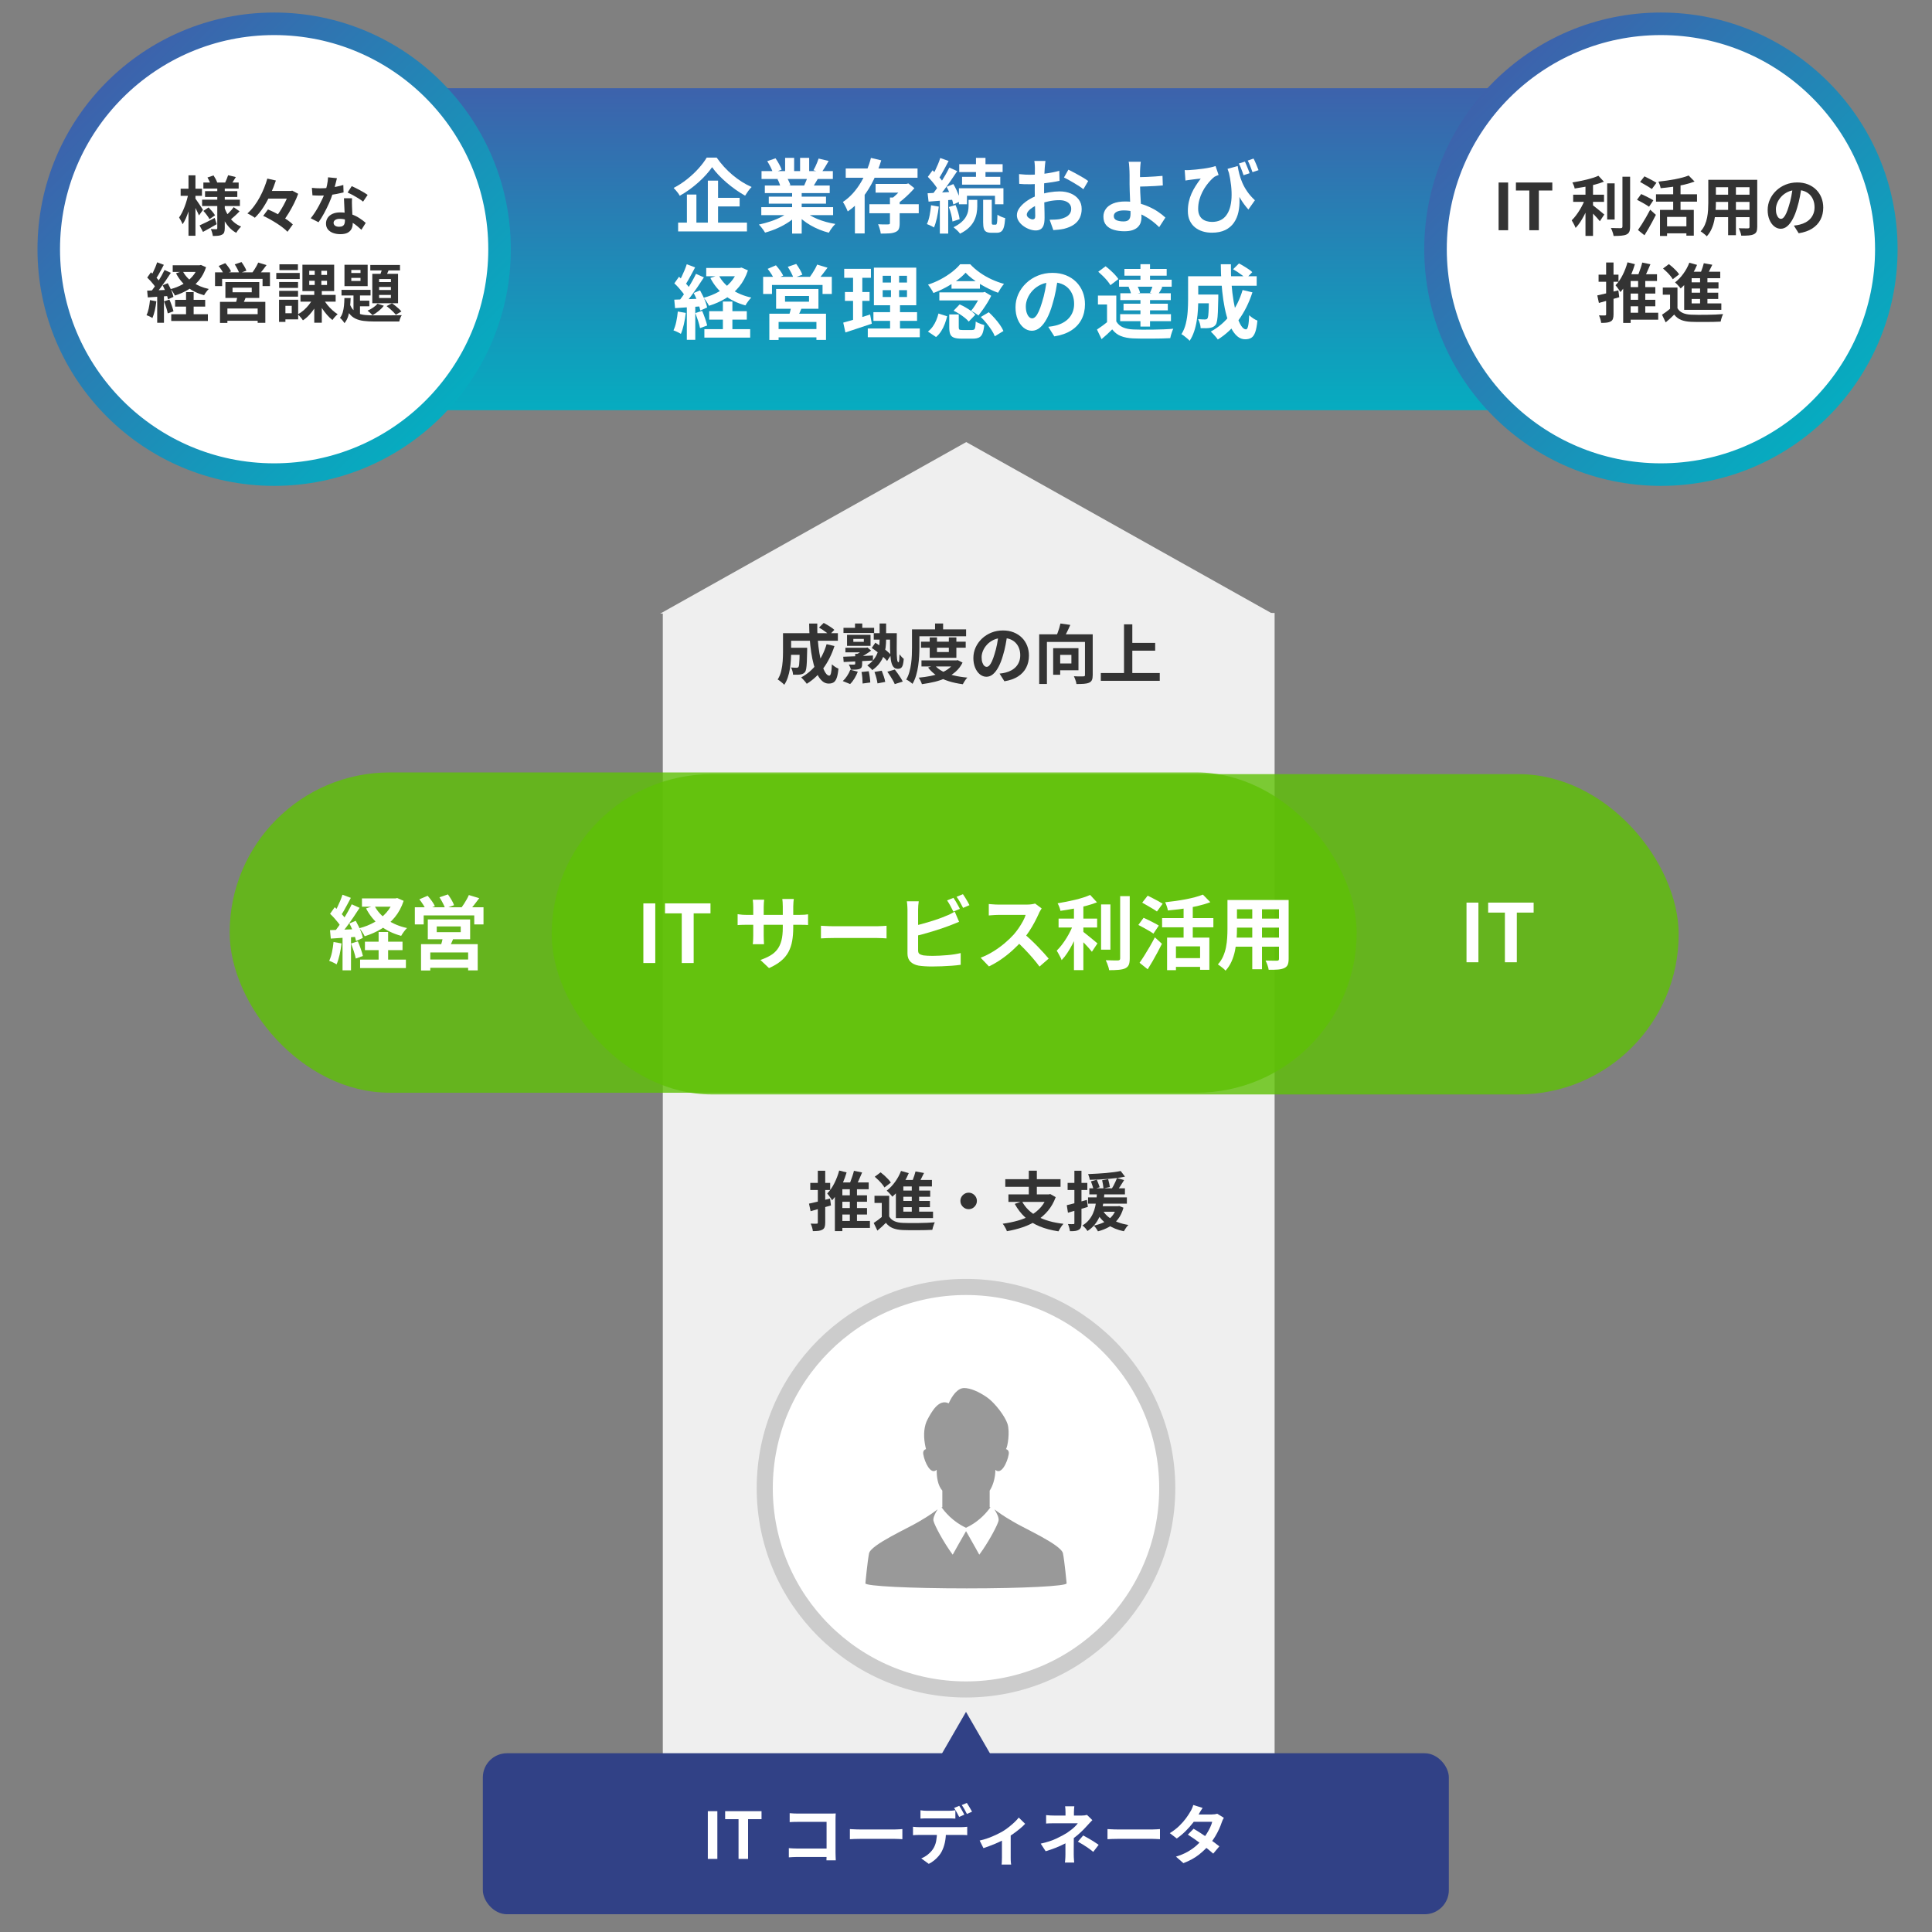 <?xml version="1.0" encoding="UTF-8"?>
<svg id="_レイヤー_1" data-name="レイヤー_1" xmlns="http://www.w3.org/2000/svg" version="1.1" xmlns:xlink="http://www.w3.org/1999/xlink" viewBox="0 0 1200 1200">
  <rect x="0" y="0" width="1200" height="1200" fill="#808080" stroke="none"/>
  <!-- Generator: Adobe Illustrator 29.6.1, SVG Export Plug-In . SVG Version: 2.1.1 Build 9)  -->
  <defs>
    <linearGradient id="_名称未設定グラデーション_13" data-name="名称未設定グラデーション 13" x1="621.472" y1="54.785" x2="621.472" y2="254.785" gradientUnits="userSpaceOnUse">
      <stop offset="0" stop-color="#3d62ac"/>
      <stop offset="1" stop-color="#06acc0"/>
    </linearGradient>
    <linearGradient id="_名称未設定グラデーション_131" data-name="名称未設定グラデーション 13" x1="66.333" y1="50.84" x2="274.223" y2="258.73" xlink:href="#_名称未設定グラデーション_13"/>
    <linearGradient id="_名称未設定グラデーション_132" data-name="名称未設定グラデーション 13" x1="927.685" y1="50.84" x2="1135.574" y2="258.73" xlink:href="#_名称未設定グラデーション_13"/>
  </defs>
  <g id="_レイヤー_2" data-name="レイヤー_2">
    <rect x="411.682" y="380.713" width="380" height="715.859" fill="#efefef"/>
    <path d="M790.232,381.117h-380.155l190.078-106.544,190.078,106.544Z" fill="#efefef"/>
    <rect x="252.975" y="54.785" width="736.994" height="200" rx="15" ry="15" fill="url(#_名称未設定グラデーション_13)"/>
  </g>
  <circle cx="170.278" cy="154.785" r="140" fill="#fff" stroke="url(#_名称未設定グラデーション_131)" stroke-miterlimit="10" stroke-width="14"/>
  <circle cx="1031.63" cy="154.785" r="140" fill="#fff" stroke="url(#_名称未設定グラデーション_132)" stroke-miterlimit="10" stroke-width="14"/>
  <circle cx="600" cy="924.353" r="125" fill="#fff" stroke="#ccc" stroke-miterlimit="10" stroke-width="10"/>
  <rect x="342.649" y="480.839" width="700" height="198.932" rx="99.466" ry="99.466" fill="#5ec006" opacity=".8"/>
  <rect x="142.649" y="479.771" width="700" height="198.932" rx="99.466" ry="99.466" fill="#5ec006" opacity=".8"/>
  <rect x="351" y="450.389" width="500" height="220" rx="110" ry="110" display="none" fill="#009499" opacity=".5" stroke="#fff" stroke-miterlimit="10" stroke-width="2"/>
  <g>
    <path d="M573.474,903.337c.838,4.913,4.545,12.78,8.124,9.725.067-.05.131-.073.198-.127-.054,4.75.744,9.797,3.507,12.919v10.292h-.305l-.175-.023c.004.007.011.016.016.023h-.049c1.781,2.559,6.861,8.947,15.22,12.774,6.994-3.211,11.665-8.196,14.049-11.239.457-.572.861-1.097,1.151-1.497l-.027-.002c.007-.01.019-.026.027-.036h-.512v-10.292c1.811-2.691,3.199-6.954,3.476-11.169.046-.592.072-1.179.074-1.757,3.613,3.464,7.426-4.599,8.278-9.591.384-2.242-.747-2.894-1.52-3.235-.062-.031-.124-.062-.182-.091,1.006-1.181,2.589-10.614.943-15.647-1.554-4.776-7.771-12.945-12.567-16.338-5.25-3.696-10.576-5.895-14.347-5.895-4.076,0-7.535,4.82-9.534,9.389-.019.04-.041.088-.058.126-6.312-3.107-10.898,5.819-13.134,9.951-2.132,3.931-2.654,9.482-1.662,15.166.182,1.083.4,2.172.691,3.266-.743.325-2.095.904-1.683,3.307Z" fill="#999"/>
    <path d="M660.225,964.842c-1.081-5.441-24.659-15.807-31.046-19.788-5.979-3.421-9.103-5.78-11.068-7.208l-.404-.338c.015.025.033.056.05.081-.026-.018-.057-.042-.083-.06,1.384,2.18,2.996,5.27,2.521,7.108-.682,2.68-5.021,10.96-9.893,18.125-.675.984-1.363,1.951-2.056,2.88-.082-.149-3.737-6.785-6.901-12.292-.45-.794-.888-1.565-1.302-2.286-.004.006-.008.013-.011.019-.007-.012-.015-.026-.022-.038-3.02,5.161-7.201,12.694-8.086,14.293-.098.167-.16.27-.186.308-5.646-7.656-11.156-17.958-11.933-21.008-.358-1.464.581-3.688,1.661-5.633.294-.51.599-1.007.902-1.461l-.075.055c.017-.028.035-.059.052-.087-1.915,1.384-5.08,3.866-11.524,7.543-6.388,3.981-29.965,14.347-31.046,19.788-.985,5.004-2.274,18.593-2.274,18.593,0,1.735,28.139,3.14,62.969,3.14s62.031-1.406,62.031-3.14c0,0-1.27-13.589-2.275-18.593Z" fill="#999"/>
  </g>
  <rect x="299.9" y="1088.976" width="600" height="100" rx="15" ry="15" fill="#314186"/>
  <g>
    <path d="M439.64,1154.596v-29.64h5.92v29.64h-5.92Z" fill="#fff"/>
    <path d="M458.72,1154.596v-24.68h-8.32v-4.96h22.6v4.96h-8.36v24.68h-5.92Z" fill="#fff"/>
    <path d="M489.96,1147.917c.693.054,1.473.106,2.34.16.866.054,1.753.079,2.66.079h21.6v5.24h-21.44c-.773,0-1.66.027-2.66.08-1,.054-1.833.107-2.5.16v-5.72ZM490.48,1126.196c.747.08,1.586.141,2.52.181.933.04,1.733.06,2.4.06h20.16c.586,0,1.233-.006,1.94-.02s1.233-.033,1.58-.061c-.027.454-.054,1.034-.08,1.74-.027.707-.04,1.354-.04,1.94v20.72c0,.693.02,1.507.06,2.439.04.935.073,1.693.1,2.28h-5.8c.026-.587.046-1.233.06-1.939.013-.707.02-1.421.02-2.141v-19.8h-17.96c-.854,0-1.754.014-2.7.04-.947.026-1.7.066-2.26.12v-5.561Z" fill="#fff"/>
    <path d="M527.88,1136.077c.48.026,1.093.06,1.84.1.746.04,1.526.073,2.34.1.813.027,1.566.04,2.26.04h21.48c.933,0,1.813-.033,2.64-.1.826-.066,1.506-.113,2.04-.14v6.279c-.454-.026-1.133-.066-2.04-.12-.907-.053-1.787-.08-2.64-.08h-21.48c-1.147,0-2.32.021-3.52.061-1.2.04-2.174.087-2.92.14v-6.279Z" fill="#fff"/>
    <path d="M567.08,1134.636c.586.08,1.22.14,1.9.18.68.04,1.327.061,1.94.061h26.2c.426,0,1.006-.021,1.74-.061.733-.04,1.366-.1,1.9-.18v5.2c-.48-.054-1.067-.087-1.76-.101-.693-.013-1.32-.02-1.88-.02h-26.2c-.587,0-1.234.014-1.94.04s-1.34.066-1.9.12v-5.24ZM571.72,1124.396c.64.107,1.346.188,2.12.24.773.054,1.493.08,2.16.08h13.08c.693,0,1.413-.026,2.16-.08.746-.053,1.466-.133,2.16-.24v5.16c-.694-.053-1.414-.086-2.16-.1-.747-.014-1.467-.021-2.16-.021h-13.08c-.693,0-1.427.007-2.2.021-.774.014-1.467.047-2.08.1v-5.16ZM587.56,1137.436c0,2.587-.227,4.914-.68,6.98-.454,2.066-1.107,3.927-1.96,5.58-.454.906-1.087,1.84-1.9,2.8s-1.74,1.866-2.78,2.72-2.16,1.573-3.36,2.16l-4.68-3.4c1.413-.533,2.773-1.326,4.08-2.38,1.306-1.053,2.36-2.166,3.16-3.34,1.013-1.52,1.693-3.213,2.04-5.08.347-1.866.52-3.88.52-6.04h5.56ZM595.8,1121.636c.346.479.713,1.054,1.1,1.72.386.667.76,1.334,1.12,2,.36.667.673,1.254.94,1.76l-3.2,1.4c-.427-.826-.927-1.767-1.5-2.82-.574-1.053-1.127-1.966-1.66-2.739l3.2-1.32ZM600.52,1119.836c.346.507.72,1.1,1.121,1.779.399.681.793,1.348,1.18,2,.387.654.7,1.207.94,1.66l-3.201,1.4c-.4-.854-.9-1.8-1.5-2.84s-1.167-1.934-1.7-2.681l3.16-1.319Z" fill="#fff"/>
    <path d="M608.48,1143.196c1.733-.373,3.5-.886,5.3-1.54,1.8-.652,3.486-1.359,5.061-2.119,1.572-.761,2.893-1.446,3.96-2.061,1.306-.8,2.593-1.7,3.859-2.7s2.434-2.006,3.5-3.02,1.934-1.96,2.601-2.84l3.96,3.88c-.774.88-1.794,1.847-3.061,2.899-1.267,1.054-2.634,2.107-4.1,3.16-1.467,1.054-2.934,2.007-4.4,2.86-.906.56-1.946,1.127-3.12,1.7s-2.406,1.134-3.699,1.68c-1.294.547-2.587,1.06-3.881,1.54-1.293.479-2.5.907-3.619,1.28l-2.36-4.721ZM622.32,1140.596l5.44-1.04v14.24c0,.453.006.973.02,1.56s.047,1.127.101,1.62c.053.493.105.873.159,1.14h-5.92c.054-.267.087-.646.101-1.14.013-.493.033-1.033.06-1.62s.04-1.106.04-1.56v-13.2Z" fill="#fff"/>
    <path d="M678.48,1130.516c-.507.507-1.047,1.067-1.62,1.68-.573.614-1.073,1.16-1.5,1.641-.72.826-1.566,1.727-2.54,2.7s-2.026,1.953-3.16,2.939c-1.134.987-2.313,1.92-3.54,2.8-1.439,1.014-3.054,1.98-4.84,2.9-1.787.92-3.68,1.773-5.68,2.56-2,.787-4.04,1.487-6.12,2.101l-3.08-4.721c3.866-.853,7.12-1.906,9.76-3.159,2.641-1.254,4.826-2.427,6.561-3.521,1.013-.693,1.96-1.386,2.84-2.08.88-.693,1.653-1.38,2.32-2.06.666-.681,1.186-1.286,1.56-1.82h-14.48c-.453,0-1.014.007-1.68.021-.667.014-1.313.026-1.939.04-.627.014-1.154.047-1.58.1v-5.24c.772.107,1.646.181,2.62.22.973.04,1.806.061,2.5.061h16.96c.612,0,1.206-.033,1.779-.1s1.087-.167,1.54-.301l3.32,3.24ZM666.96,1139.236v2.7c0,1.08-.007,2.22-.02,3.42-.014,1.2-.02,2.367-.02,3.5v2.9c0,.533.013,1.12.039,1.76s.066,1.253.12,1.84.094,1.094.12,1.521h-5.76c.053-.374.106-.86.16-1.46.053-.601.093-1.227.12-1.88.026-.653.04-1.247.04-1.78v-10.4l5.199-2.12ZM667.28,1121.917c-.054.479-.106,1.06-.16,1.739-.054.681-.08,1.327-.08,1.94v4.48h-5.239v-4.48c0-.64-.021-1.293-.061-1.96-.04-.666-.1-1.24-.18-1.72h5.72ZM679.04,1150.236c-1.146-.933-2.227-1.753-3.239-2.46-1.014-.706-2.027-1.373-3.04-2-1.014-.626-2.107-1.26-3.28-1.899l3.32-3.84c1.226.666,2.319,1.273,3.279,1.819.96.547,1.934,1.127,2.92,1.74s2.12,1.36,3.4,2.24l-3.36,4.399Z" fill="#fff"/>
    <path d="M687.88,1136.077c.479.026,1.093.06,1.84.1.746.04,1.526.073,2.34.1.813.027,1.566.04,2.26.04h21.48c.933,0,1.812-.033,2.64-.1.826-.066,1.506-.113,2.04-.14v6.279c-.454-.026-1.134-.066-2.04-.12-.907-.053-1.787-.08-2.64-.08h-21.48c-1.146,0-2.32.021-3.52.061-1.2.04-2.174.087-2.92.14v-6.279Z" fill="#fff"/>
    <path d="M746.96,1122.917c-.479.693-.953,1.439-1.42,2.239-.467.801-.819,1.414-1.06,1.841-.907,1.6-2.054,3.3-3.44,5.1s-2.939,3.554-4.659,5.26c-1.721,1.707-3.54,3.228-5.46,4.561l-4.32-3.32c2.346-1.466,4.34-3.006,5.979-4.62,1.641-1.613,3.007-3.173,4.101-4.68,1.093-1.507,1.973-2.847,2.64-4.021.32-.479.66-1.126,1.021-1.939.359-.813.633-1.554.819-2.221l5.8,1.801ZM760.16,1129.077c-.239.373-.479.813-.72,1.319-.24.507-.44,1.014-.6,1.521-.4,1.227-.94,2.594-1.62,4.1-.681,1.507-1.487,3.04-2.42,4.6-.935,1.561-2,3.087-3.2,4.58-1.894,2.348-4.167,4.574-6.82,6.681s-5.899,3.893-9.74,5.359l-4.64-4.04c2.8-.853,5.227-1.866,7.28-3.04,2.053-1.173,3.833-2.426,5.34-3.76,1.506-1.333,2.82-2.666,3.939-4,.906-1.04,1.767-2.206,2.58-3.5.813-1.293,1.521-2.586,2.12-3.88.601-1.293,1.021-2.446,1.261-3.46h-13.521l1.84-4.56h11.36c.64,0,1.273-.04,1.899-.12.627-.08,1.153-.187,1.58-.32l4.08,2.521ZM741.36,1135.876c1.227.693,2.566,1.514,4.021,2.46,1.453.946,2.926,1.927,4.42,2.939,1.493,1.014,2.899,2,4.22,2.96s2.433,1.814,3.34,2.561l-3.8,4.52c-.88-.8-1.967-1.726-3.26-2.779-1.294-1.054-2.688-2.134-4.181-3.24s-2.967-2.166-4.42-3.181c-1.453-1.013-2.754-1.88-3.899-2.6l3.56-3.64Z" fill="#fff"/>
  </g>
  <g>
    <path d="M502.482,747.604c1.68-.347,3.687-.807,6.02-1.381,2.333-.572,4.687-1.166,7.06-1.779l.56,4.279c-2.16.614-4.347,1.234-6.56,1.86-2.214.627-4.24,1.193-6.08,1.7l-1-4.68ZM503.282,734.724h12.36v4.4h-12.36v-4.4ZM507.962,727.164h4.6v32.16c0,1.174-.12,2.106-.36,2.8-.24.693-.68,1.227-1.32,1.6-.667.4-1.487.66-2.46.78-.974.12-2.153.18-3.54.18-.054-.64-.214-1.413-.48-2.319-.267-.907-.56-1.693-.88-2.36.8.027,1.553.047,2.26.061.706.014,1.193.007,1.46-.021.266,0,.453-.053.56-.16.106-.106.16-.306.16-.6v-32.12ZM521.242,727.044l4.6,1.16c-.64,2.187-1.42,4.347-2.34,6.479-.92,2.134-1.94,4.12-3.06,5.96-1.12,1.841-2.32,3.468-3.6,4.881-.187-.347-.467-.787-.84-1.32-.374-.533-.76-1.073-1.16-1.62-.4-.546-.747-.979-1.04-1.3,1.653-1.68,3.12-3.78,4.4-6.3,1.28-2.521,2.293-5.167,3.04-7.94ZM523.202,734.444h16.36v4.199h-16.36v26.04h-4.64v-27.84l2.36-2.399h2.28ZM520.042,758.364h20.28v4.319h-20.28v-4.319ZM520.562,742.444h17.96v4h-17.96v-4ZM520.562,750.324h17.96v4.04h-17.96v-4.04ZM530.402,727.204l5.08,1.04c-.72,1.76-1.48,3.514-2.28,5.26-.8,1.747-1.534,3.22-2.2,4.42l-4.08-1.04c.453-.88.894-1.88,1.32-3,.426-1.12.833-2.26,1.22-3.42.386-1.16.7-2.246.94-3.26ZM527.842,736.804h4.44v22.84h-4.44v-22.84Z" fill="#333"/>
    <path d="M552.282,755.564c.773,1.333,1.866,2.313,3.28,2.939,1.413.627,3.133.98,5.16,1.061,1.2.054,2.646.087,4.34.1,1.693.014,3.466.007,5.32-.021,1.853-.025,3.666-.072,5.44-.14,1.773-.066,3.366-.166,4.78-.3-.187.347-.38.807-.58,1.38-.2.573-.387,1.153-.56,1.74-.173.586-.3,1.106-.38,1.56-1.227.08-2.64.134-4.24.16-1.6.026-3.254.046-4.96.061-1.707.013-3.36.013-4.96,0-1.6-.015-3.014-.047-4.24-.101-2.4-.106-4.44-.493-6.12-1.16-1.68-.667-3.12-1.772-4.32-3.319-.774.8-1.594,1.594-2.46,2.38-.867.786-1.807,1.606-2.82,2.46l-2.28-4.76c.853-.561,1.753-1.187,2.7-1.881.946-.692,1.86-1.413,2.74-2.159h4.16ZM552.282,742.724v14.761h-4.6v-10.32h-4.52v-4.44h9.12ZM543.322,730.884l3.64-2.72c.773.587,1.573,1.254,2.4,2,.826.747,1.586,1.494,2.28,2.24.693.747,1.253,1.453,1.68,2.12l-3.96,3.04c-.374-.667-.887-1.394-1.54-2.181-.654-.786-1.38-1.573-2.18-2.359-.8-.787-1.574-1.5-2.32-2.141ZM559.642,727.284l4.8,1.359c-.773,1.895-1.7,3.74-2.78,5.54-1.08,1.801-2.247,3.48-3.5,5.04-1.254,1.561-2.547,2.914-3.88,4.061-.24-.32-.574-.72-1-1.2-.427-.479-.867-.96-1.32-1.44-.454-.479-.854-.853-1.2-1.119,1.866-1.44,3.586-3.24,5.16-5.4,1.573-2.16,2.813-4.44,3.72-6.84ZM561.082,732.884h17.76v4.04h-17.76v17.76h-4.64v-18.159l3.68-3.641h.96ZM556.442,752.564h23.08v4h-23.08v-4ZM559.122,739.484h18.64v3.84h-18.64v-3.84ZM559.122,745.924h18.48v3.88h-18.48v-3.88ZM568.642,727.604l5.28.96c-.667,1.387-1.347,2.753-2.04,4.1-.694,1.347-1.334,2.487-1.92,3.42l-4-1c.346-.72.687-1.506,1.02-2.36.333-.853.646-1.726.94-2.619s.533-1.727.72-2.5ZM566.322,734.604h4.56v19.76h-4.56v-19.76Z" fill="#333"/>
    <path d="M601.642,740.804c.96,0,1.819.234,2.58.7.76.467,1.373,1.08,1.84,1.84.466.761.7,1.62.7,2.58,0,.934-.234,1.787-.7,2.561-.467.773-1.08,1.394-1.84,1.859-.761.467-1.62.7-2.58.7-.934,0-1.787-.233-2.56-.7-.774-.466-1.394-1.086-1.86-1.859-.467-.773-.7-1.627-.7-2.561,0-.96.233-1.819.7-2.58.466-.76,1.086-1.373,1.86-1.84.773-.466,1.626-.7,2.56-.7Z" fill="#333"/>
    <path d="M650.482,741.844h1l.84-.2,3.4,1.921c-1.2,3.253-2.808,6.079-4.82,8.479-2.014,2.4-4.34,4.434-6.98,6.1-2.64,1.667-5.52,3.033-8.64,4.101-3.12,1.066-6.414,1.893-9.88,2.479-.134-.453-.354-.974-.66-1.56-.307-.587-.634-1.16-.979-1.72-.348-.561-.681-1.014-1-1.36,3.359-.453,6.52-1.1,9.479-1.94,2.96-.84,5.646-1.945,8.061-3.319,2.413-1.373,4.486-3.054,6.22-5.04s3.053-4.354,3.96-7.101v-.84ZM624.402,732.404h34.32v4.76h-34.32v-4.76ZM626.362,741.844h25.64v4.681h-25.64v-4.681ZM634.802,746.204c2.08,3.92,5.279,7.04,9.6,9.36,4.32,2.319,9.693,3.84,16.12,4.56-.347.374-.714.834-1.101,1.38s-.753,1.113-1.1,1.7c-.347.586-.64,1.12-.88,1.6-4.48-.667-8.434-1.714-11.86-3.14-3.427-1.427-6.394-3.293-8.899-5.6-2.507-2.307-4.641-5.073-6.4-8.301l4.521-1.56ZM639.001,727.124h5v16.84h-5v-16.84Z" fill="#333"/>
    <path d="M662.602,748.564c1.6-.374,3.513-.854,5.74-1.44,2.226-.586,4.473-1.2,6.739-1.84l.601,4.359c-2.107.614-4.24,1.234-6.4,1.86-2.16.627-4.146,1.207-5.96,1.74l-.72-4.68ZM663.121,734.724h12.24v4.4h-12.24v-4.4ZM667.322,727.164h4.4v32.479c0,1.094-.114,1.967-.34,2.62-.228.653-.647,1.167-1.261,1.54-.587.373-1.326.627-2.22.761-.894.133-2.007.186-3.34.159-.054-.587-.2-1.313-.44-2.18-.239-.867-.507-1.62-.8-2.26.746.026,1.434.047,2.061.06.626.014,1.06.007,1.3-.02.239,0,.406-.047.5-.141.093-.093.14-.272.14-.54v-32.479ZM681.402,740.484h4.6c-.106,1.68-.273,3.413-.5,5.199-.227,1.787-.554,3.561-.979,5.32-.427,1.76-1.021,3.467-1.78,5.12s-1.733,3.2-2.92,4.64c-1.187,1.44-2.646,2.721-4.38,3.841-.32-.561-.773-1.167-1.36-1.82-.587-.654-1.174-1.194-1.76-1.62,1.573-.96,2.887-2.066,3.94-3.32,1.053-1.253,1.899-2.593,2.54-4.02.64-1.427,1.126-2.9,1.46-4.42.333-1.521.586-3.04.76-4.561.173-1.52.3-2.973.38-4.359ZM675.802,743.724h24.119v3.881h-24.119v-3.881ZM696.081,727.324l2.681,3.52c-1.494.32-3.141.594-4.94.82s-3.66.42-5.58.58-3.847.287-5.78.38c-1.934.094-3.793.153-5.579.18-.055-.506-.188-1.105-.4-1.8-.214-.693-.427-1.28-.64-1.76,1.76-.08,3.565-.166,5.42-.26,1.853-.094,3.673-.221,5.46-.38,1.786-.16,3.486-.347,5.1-.561,1.613-.213,3.033-.453,4.26-.72ZM676.602,738.084h22.12v3.76h-22.12v-3.76ZM677.602,733.764l3.64-1c.32.721.653,1.527,1,2.42.347.895.613,1.634.8,2.221l-3.84,1.239c-.16-.64-.394-1.42-.7-2.34s-.606-1.766-.899-2.54ZM693.522,749.204h.88l.8-.12,2.601,1.04c-.774,2.854-1.928,5.254-3.46,7.2-1.534,1.946-3.341,3.514-5.421,4.7-2.079,1.186-4.399,2.112-6.96,2.779-.159-.347-.387-.746-.68-1.199-.294-.454-.613-.9-.96-1.341-.347-.439-.653-.779-.92-1.02,2.4-.507,4.546-1.227,6.44-2.16,1.893-.933,3.5-2.153,4.819-3.66,1.32-1.506,2.273-3.38,2.86-5.62v-.6ZM681.001,749.204h13.48v3.439h-13.48v-3.439ZM684.961,751.844c.906,1.574,2.127,2.96,3.66,4.16s3.333,2.207,5.4,3.021c2.066.813,4.353,1.42,6.86,1.819-.508.453-1.027,1.073-1.561,1.86-.533.786-.96,1.473-1.28,2.06-3.974-.826-7.373-2.227-10.199-4.199-2.827-1.974-5.08-4.493-6.761-7.561l3.88-1.16ZM684.562,733.084l3.72-.68c.24.8.46,1.66.66,2.58s.34,1.687.42,2.3l-3.96.88c-.054-.64-.16-1.446-.32-2.42s-.333-1.86-.52-2.66ZM693.802,731.684l4.399,1.28c-.72,1.2-1.479,2.414-2.28,3.641-.8,1.227-1.52,2.253-2.159,3.079l-3.36-1.159c.426-.641.847-1.36,1.26-2.16s.807-1.613,1.181-2.44c.373-.826.692-1.573.96-2.24Z" fill="#333"/>
  </g>
  <g>
    <path d="M207.164,585.08l4.95.899c-.267,2.4-.667,4.768-1.2,7.101-.534,2.333-1.15,4.3-1.85,5.899-.333-.233-.784-.492-1.35-.774-.567-.283-1.142-.559-1.725-.825-.583-.267-1.092-.467-1.525-.601.733-1.5,1.316-3.291,1.75-5.375.433-2.082.75-4.191.95-6.324ZM204.963,577.729c2.3-.066,5.05-.166,8.25-.3,3.2-.133,6.45-.267,9.75-.4l-.05,4.75c-3.1.234-6.175.45-9.225.65-3.05.2-5.792.384-8.225.55l-.5-5.25ZM205.013,567.58l2.9-4.101c.866.768,1.758,1.608,2.675,2.525.917.917,1.767,1.833,2.55,2.75s1.375,1.742,1.775,2.475l-3.05,4.65c-.4-.8-.975-1.683-1.725-2.65-.75-.966-1.575-1.95-2.475-2.95-.9-1-1.784-1.899-2.65-2.699ZM218.463,561.679l4.9,2.2c-1.2,1.899-2.517,3.892-3.95,5.975-1.434,2.084-2.867,4.084-4.3,6-1.434,1.917-2.784,3.593-4.05,5.025l-3.5-1.95c.933-1.133,1.9-2.408,2.9-3.825,1-1.416,1.991-2.899,2.975-4.45.983-1.55,1.908-3.1,2.775-4.649.866-1.55,1.616-2.991,2.25-4.325ZM212.713,555.729l5.2,1.95c-.667,1.268-1.367,2.584-2.1,3.95-.734,1.367-1.45,2.667-2.15,3.899-.7,1.234-1.367,2.301-2,3.2l-4-1.7c.6-1.032,1.216-2.199,1.85-3.5.633-1.3,1.233-2.633,1.8-4,.566-1.366,1.033-2.633,1.4-3.8ZM212.763,580.38h5.25v22.299h-5.25v-22.299ZM217.013,573.58l3.95-1.65c.633,1.134,1.258,2.342,1.875,3.625.616,1.283,1.15,2.533,1.6,3.75.45,1.217.758,2.309.925,3.275l-4.25,1.899c-.167-.966-.458-2.075-.875-3.325-.417-1.25-.909-2.541-1.475-3.875-.567-1.332-1.15-2.566-1.75-3.699ZM218.063,586.029l4.2-1.35c.633,1.434,1.242,2.992,1.825,4.675.583,1.684,1.025,3.159,1.325,4.425l-4.45,1.601c-.233-1.267-.634-2.775-1.2-4.525-.567-1.75-1.133-3.357-1.7-4.825ZM244.513,558.029h1.1l1.1-.25,4,1.75c-1.3,3.934-3.134,7.334-5.5,10.2-2.367,2.867-5.134,5.259-8.3,7.175-3.167,1.918-6.634,3.459-10.4,4.625-.333-.732-.825-1.591-1.475-2.574-.65-.983-1.259-1.792-1.825-2.426,3.366-.866,6.475-2.107,9.325-3.725,2.85-1.616,5.316-3.592,7.4-5.925,2.083-2.333,3.608-4.983,4.575-7.95v-.9ZM223.664,596.029h28.45v5.25h-28.45v-5.25ZM224.813,558.029h21.4v5.15h-21.4v-5.15ZM226.664,584.88h23.35v5.25h-23.35v-5.25ZM232.563,562.529c1.733,3.4,4.358,6.309,7.875,8.726,3.516,2.417,7.641,4.142,12.375,5.175-.6.567-1.259,1.334-1.975,2.3-.717.968-1.275,1.817-1.675,2.55-5.034-1.366-9.375-3.482-13.025-6.35-3.65-2.866-6.575-6.433-8.775-10.7l5.2-1.7ZM235.164,578.88h5.9v20.5h-5.9v-20.5Z" fill="#fff"/>
    <path d="M257.664,563.529h42.65v10.65h-5.75v-5.6h-31.4v5.6h-5.5v-10.65ZM260.463,558.58l5.15-2.2c.867.967,1.725,2.042,2.575,3.225.85,1.184,1.491,2.242,1.925,3.175l-5.5,2.4c-.367-.9-.95-1.975-1.75-3.225-.8-1.25-1.6-2.375-2.4-3.375ZM261.513,586.429h35.2v16.299h-5.95v-11.149h-23.5v11.199h-5.75v-16.349ZM264.763,595.979h28.55v5.15h-28.55v-5.15ZM265.713,571.08h26.3v12.3h-26.3v-12.3ZM271.263,575.429v3.55h14.9v-3.55h-14.9ZM272.963,557.33l5.25-1.801c.733,1,1.475,2.134,2.225,3.4.75,1.268,1.275,2.367,1.575,3.3l-5.5,2c-.3-.899-.792-2.008-1.475-3.325-.684-1.316-1.375-2.508-2.075-3.574ZM275.164,581.529l6.8.4c-.5,1.334-1.034,2.617-1.6,3.85-.567,1.234-1.083,2.284-1.55,3.15l-5.25-.7c.333-1.032.65-2.166.95-3.399.3-1.233.517-2.333.65-3.301ZM291.213,555.929l6.45,1.95c-1.067,1.434-2.134,2.833-3.2,4.2-1.067,1.367-2.05,2.517-2.95,3.449l-4.9-1.8c.533-.732,1.091-1.55,1.675-2.45.583-.899,1.133-1.816,1.65-2.75.516-.933.941-1.8,1.275-2.6Z" fill="#fff"/>
  </g>
  <g>
    <path d="M399.6,598.154v-37.05h7.4v37.05h-7.4Z" fill="#fff"/>
    <path d="M423.45,598.154v-30.85h-10.4v-6.2h28.25v6.2h-10.45v30.85h-7.4Z" fill="#fff"/>
    <path d="M458.15,567.804c.333.033.766.092,1.3.175.533.083,1.15.149,1.85.2.7.05,1.466.074,2.3.074h32.8c1.333,0,2.417-.032,3.25-.1.833-.066,1.583-.15,2.25-.25v6.65c-.534-.066-1.25-.108-2.15-.125-.9-.017-2.018-.025-3.35-.025h-32.8c-.833,0-1.592.009-2.275.025-.684.017-1.284.042-1.8.074-.517.034-.975.067-1.375.101v-6.8ZM474.65,558.804c-.067.467-.134,1.092-.2,1.875-.067.783-.1,1.658-.1,2.625v17.899c0,.733.017,1.442.05,2.125.033.684.058,1.284.075,1.8.017.518.042.959.075,1.325h-7c.066-.366.116-.808.15-1.325.033-.516.066-1.116.1-1.8.033-.683.05-1.392.05-2.125v-17.899c0-.733-.025-1.483-.075-2.25-.05-.767-.125-1.517-.225-2.25h7.1ZM492.7,576.054c0,3.1-.225,5.908-.675,8.425-.45,2.517-1.225,4.8-2.325,6.85s-2.633,3.893-4.6,5.525-4.45,3.116-7.45,4.45l-5.35-5.051c2.4-.832,4.475-1.766,6.225-2.8,1.75-1.032,3.191-2.308,4.325-3.825,1.133-1.516,1.975-3.35,2.525-5.5.55-2.149.825-4.758.825-7.824v-13.301c0-1.032-.034-1.941-.1-2.725-.067-.783-.133-1.425-.2-1.925h7.15c-.067.5-.142,1.142-.225,1.925-.083.783-.125,1.692-.125,2.725v13.051Z" fill="#fff"/>
    <path d="M509.9,575.004c.6.034,1.366.075,2.3.125.933.051,1.908.093,2.925.125,1.016.034,1.958.051,2.825.051h26.85c1.167,0,2.267-.042,3.3-.125s1.883-.142,2.55-.176v7.851c-.567-.033-1.417-.083-2.55-.15-1.133-.066-2.233-.1-3.3-.1h-26.85c-1.434,0-2.9.024-4.4.075-1.5.05-2.717.108-3.65.175v-7.851Z" fill="#fff"/>
    <path d="M570.65,559.804c-.134.767-.234,1.649-.3,2.649-.067,1-.1,1.851-.1,2.55v25.25c0,1.067.266,1.801.8,2.2.533.4,1.35.718,2.45.95.766.1,1.65.175,2.65.225,1,.051,2.05.075,3.15.075,1.3,0,2.741-.041,4.325-.125,1.583-.083,3.183-.191,4.8-.325,1.616-.133,3.142-.316,4.575-.55,1.433-.232,2.666-.482,3.7-.75v7.3c-1.567.233-3.383.426-5.45.575-2.067.15-4.175.267-6.325.351-2.15.082-4.159.125-6.025.125-1.634,0-3.175-.051-4.625-.15-1.45-.1-2.708-.233-3.775-.4-2.167-.434-3.85-1.258-5.05-2.475-1.2-1.217-1.8-2.892-1.8-5.025v-27.25c0-.366-.017-.866-.05-1.5-.033-.633-.075-1.282-.125-1.949-.05-.667-.125-1.25-.225-1.75h7.4ZM567.35,575.154c1.6-.333,3.3-.741,5.1-1.225,1.8-.483,3.617-1.008,5.45-1.575,1.833-.566,3.575-1.142,5.225-1.726,1.65-.582,3.125-1.157,4.425-1.725.9-.333,1.792-.717,2.675-1.15.883-.433,1.808-.949,2.775-1.55l2.7,6.351c-.967.367-1.975.774-3.025,1.225s-1.992.825-2.825,1.125c-1.467.567-3.142,1.167-5.025,1.8-1.883.634-3.842,1.259-5.875,1.875-2.034.617-4.042,1.192-6.025,1.726-1.983.533-3.825,1-5.525,1.399l-.05-6.55ZM592.2,557.654c.433.6.9,1.317,1.4,2.15s.975,1.667,1.425,2.5c.45.833.841,1.566,1.175,2.199l-4.05,1.7c-.5-1.032-1.109-2.208-1.825-3.524-.717-1.316-1.409-2.458-2.075-3.426l3.95-1.6ZM598.1,555.404c.467.634.95,1.367,1.45,2.2s.991,1.658,1.475,2.475c.483.817.858,1.525,1.125,2.125l-3.95,1.7c-.534-1.066-1.167-2.25-1.9-3.55-.733-1.3-1.45-2.417-2.15-3.351l3.95-1.6Z" fill="#fff"/>
    <path d="M647,564.254c-.2.301-.492.768-.875,1.4-.384.634-.676,1.217-.875,1.75-.7,1.567-1.559,3.317-2.575,5.25-1.018,1.934-2.167,3.875-3.45,5.825s-2.643,3.774-4.075,5.475c-1.867,2.101-3.925,4.175-6.175,6.226-2.25,2.05-4.617,3.934-7.1,5.649-2.484,1.718-5.025,3.191-7.625,4.425l-5.15-5.399c2.7-1.033,5.316-2.333,7.85-3.9,2.533-1.566,4.883-3.267,7.051-5.1,2.166-1.833,4.032-3.616,5.6-5.351,1.1-1.266,2.142-2.616,3.125-4.05.982-1.433,1.857-2.857,2.625-4.274.767-1.417,1.333-2.726,1.7-3.926h-16.95c-.7,0-1.434.025-2.2.075s-1.492.101-2.175.15c-.684.05-1.209.092-1.575.125v-7.101c.5.034,1.116.084,1.851.15.732.067,1.475.117,2.225.15s1.375.05,1.875.05h17.65c1.1,0,2.107-.066,3.024-.2.917-.133,1.625-.283,2.125-.45l4.101,3.05ZM635.8,579.804c1.3,1.033,2.683,2.233,4.149,3.6,1.467,1.367,2.917,2.783,4.351,4.25,1.433,1.467,2.758,2.875,3.975,4.225,1.217,1.351,2.241,2.525,3.075,3.525l-5.7,4.95c-1.233-1.7-2.642-3.467-4.225-5.3-1.584-1.833-3.25-3.658-5-5.476-1.75-1.816-3.525-3.541-5.325-5.175l4.7-4.6Z" fill="#fff"/>
    <path d="M667,573.154l4.05,1.8c-.634,1.867-1.375,3.792-2.226,5.775-.85,1.983-1.774,3.934-2.774,5.85-1,1.917-2.059,3.718-3.175,5.4-1.117,1.684-2.275,3.142-3.476,4.375-.2-.601-.483-1.25-.85-1.95-.367-.7-.742-1.4-1.125-2.1-.384-.7-.742-1.316-1.075-1.851,1.066-1.032,2.125-2.232,3.175-3.6,1.05-1.366,2.05-2.825,3-4.375s1.808-3.125,2.575-4.726c.767-1.6,1.4-3.133,1.9-4.6ZM677.1,555.854l4.25,4.6c-2.1.834-4.434,1.584-7,2.25-2.567.667-5.192,1.25-7.875,1.75-2.684.5-5.292.934-7.825,1.3-.1-.699-.333-1.508-.7-2.425-.367-.916-.717-1.675-1.05-2.274,1.8-.301,3.633-.633,5.5-1,1.866-.367,3.691-.767,5.476-1.2,1.782-.433,3.457-.9,5.024-1.4,1.566-.5,2.967-1.032,4.2-1.6ZM657.5,570.554h23.949v5.55h-23.949v-5.55ZM667.05,560.604h5.85v41.95h-5.85v-41.95ZM672.05,578.204c.466.334,1.149.858,2.05,1.575s1.866,1.492,2.9,2.325c1.032.833,1.975,1.608,2.824,2.325.851.717,1.458,1.225,1.825,1.524l-3.45,5.2c-.533-.7-1.199-1.491-2-2.375-.8-.883-1.642-1.791-2.524-2.725-.884-.934-1.742-1.809-2.575-2.625-.834-.816-1.567-1.508-2.2-2.075l3.15-3.15ZM683.9,561.754h5.8v28.101h-5.8v-28.101ZM695.75,556.604h5.949v38.7c0,1.767-.208,3.107-.625,4.024s-1.142,1.625-2.175,2.125c-1.033.466-2.384.775-4.05.924-1.667.15-3.65.226-5.95.226-.067-.567-.217-1.225-.45-1.975s-.492-1.5-.774-2.25c-.284-.75-.575-1.407-.875-1.975,1.633.067,3.183.108,4.649.125,1.467.018,2.45.025,2.95.025.467-.033.808-.142,1.025-.325.216-.183.325-.508.325-.976v-38.649Z" fill="#fff"/>
    <path d="M707.05,574.504l3.25-4.449c.933.399,2,.899,3.2,1.5,1.199.6,2.366,1.191,3.5,1.774,1.133.584,2.05,1.108,2.75,1.575l-3.351,5c-.667-.5-1.542-1.066-2.625-1.7-1.083-.633-2.225-1.282-3.425-1.95-1.2-.666-2.3-1.25-3.3-1.75ZM707.8,598.004c.899-1.266,1.892-2.758,2.975-4.475s2.191-3.55,3.325-5.5c1.133-1.95,2.2-3.892,3.2-5.825l4.399,4c-.867,1.733-1.792,3.518-2.774,5.351-.983,1.833-1.983,3.633-3,5.399-1.018,1.767-2.042,3.467-3.075,5.1l-5.05-4.05ZM709.45,560.654l3.4-4.35c.933.467,1.982,1,3.15,1.6,1.166.6,2.308,1.2,3.425,1.8,1.116.601,2.024,1.134,2.725,1.601l-3.55,4.85c-.667-.5-1.533-1.066-2.6-1.7-1.067-.633-2.184-1.291-3.351-1.975-1.167-.683-2.233-1.292-3.2-1.825ZM721.8,570.254h31.85v5.7h-31.85v-5.7ZM747.15,555.654l4.601,4.7c-2.434.934-5.134,1.742-8.101,2.425-2.967.684-6.009,1.242-9.125,1.675-3.117.434-6.158.784-9.125,1.05-.1-.699-.325-1.558-.675-2.574s-.692-1.858-1.025-2.525c2.133-.232,4.292-.5,6.476-.8,2.183-.3,4.308-.65,6.375-1.05,2.066-.4,4-.842,5.8-1.325s3.4-1.008,4.8-1.575ZM724.9,582.354h26.25v20h-5.75v-14.549h-15v14.799h-5.5v-20.25ZM728.85,595.104h18.95v5.45h-18.95v-5.45ZM735.15,561.304h5.7v24.199h-5.7v-24.199Z" fill="#fff"/>
    <path d="M762.4,559.004h5.9v18c0,1.968-.084,4.117-.25,6.45-.167,2.334-.492,4.675-.976,7.025-.483,2.35-1.199,4.592-2.149,6.725s-2.192,4.033-3.726,5.7c-.3-.4-.75-.85-1.35-1.349-.6-.5-1.209-.984-1.825-1.45-.617-.468-1.142-.834-1.575-1.101,1.367-1.5,2.45-3.157,3.25-4.975.801-1.816,1.392-3.7,1.775-5.65.383-1.949.633-3.899.75-5.85.116-1.95.175-3.808.175-5.575v-17.95ZM765.75,582.354h31.05v5.649h-31.05v-5.649ZM765.85,559.004h30.65v5.75h-30.65v-5.75ZM765.85,570.554h30.75v5.6h-30.75v-5.6ZM777.8,561.304h6.05v40.699h-6.05v-40.699ZM794.4,559.004h6v36.551c0,1.6-.2,2.841-.6,3.725-.4.883-1.117,1.558-2.15,2.025-1,.465-2.283.765-3.85.899-1.567.133-3.5.183-5.8.15-.101-.799-.351-1.767-.75-2.9-.4-1.134-.801-2.083-1.2-2.85.966.033,1.933.059,2.899.075s1.825.024,2.575.024h1.625c.467,0,.792-.083.976-.25.183-.166.274-.482.274-.95v-36.5Z" fill="#fff"/>
  </g>
  <g>
    <path d="M910.872,597.679v-37.05h7.4v37.05h-7.4Z" fill="#fff"/>
    <path d="M934.722,597.679v-30.85h-10.4v-6.2h28.25v6.2h-10.45v30.85h-7.399Z" fill="#fff"/>
  </g>
  <g>
    <path d="M486.342,393.268h5.04v11.8c0,1.494-.054,3.127-.16,4.9-.107,1.773-.307,3.587-.6,5.44-.294,1.854-.727,3.634-1.3,5.34-.574,1.706-1.313,3.24-2.22,4.6-.267-.347-.66-.734-1.18-1.16-.52-.427-1.04-.847-1.56-1.26-.52-.414-.967-.7-1.34-.86,1.013-1.6,1.753-3.393,2.22-5.38.466-1.986.766-3.993.9-6.02.133-2.026.2-3.906.2-5.64v-11.76ZM489.302,402.348h9.24v4.36h-9.24v-4.36ZM489.542,393.268h30.88v4.72h-30.88v-4.72ZM496.702,402.348h4.64v1.76c-.054,2.827-.12,5.14-.2,6.94-.08,1.8-.207,3.2-.38,4.2-.174,1-.407,1.7-.7,2.1-.4.507-.82.867-1.26,1.08-.44.213-.954.374-1.54.48-.534.107-1.207.167-2.02.18-.814.014-1.7.007-2.66-.02-.027-.693-.16-1.466-.4-2.32-.24-.853-.534-1.573-.88-2.16.72.054,1.394.094,2.02.12.626.027,1.1.04,1.42.04.266,0,.5-.033.7-.1.2-.066.366-.193.5-.38.187-.24.326-.74.42-1.5.093-.76.167-1.92.22-3.48.053-1.56.093-3.633.12-6.22v-.72ZM513.422,400.108l4.88,1.16c-1.68,5.2-3.974,9.794-6.88,13.78-2.907,3.987-6.347,7.207-10.32,9.66-.214-.347-.534-.767-.96-1.26-.427-.494-.867-.987-1.32-1.48-.454-.494-.854-.9-1.2-1.22,3.84-2.08,7.093-4.886,9.76-8.42,2.667-3.533,4.68-7.606,6.04-12.22ZM502.582,387.308h5.04c-.054,3.28.04,6.494.28,9.64.24,3.146.593,6.087,1.06,8.82.466,2.734,1.02,5.147,1.66,7.24.64,2.094,1.346,3.727,2.12,4.9.773,1.174,1.56,1.76,2.36,1.76.453,0,.806-.546,1.06-1.64.253-1.093.433-2.893.54-5.4.56.534,1.22,1.054,1.98,1.56.76.507,1.46.88,2.1,1.12-.24,2.48-.6,4.394-1.08,5.74-.48,1.347-1.12,2.273-1.92,2.78-.8.506-1.827.76-3.08.76-1.44,0-2.74-.494-3.9-1.48-1.16-.987-2.187-2.36-3.08-4.12-.894-1.76-1.66-3.827-2.3-6.2-.64-2.373-1.167-4.946-1.58-7.72-.414-2.773-.72-5.66-.92-8.66-.2-3-.313-6.033-.34-9.1ZM508.702,389.788l2.92-2.88c.746.374,1.533.813,2.36,1.32.826.507,1.62,1.014,2.38,1.52.76.507,1.38,1,1.86,1.48l-3.08,3.2c-.454-.453-1.04-.96-1.76-1.52-.72-.56-1.494-1.113-2.32-1.66-.827-.546-1.614-1.033-2.36-1.46Z" fill="#333"/>
    <path d="M528.142,415.988l4.64,1.2c-.507,1.387-1.18,2.774-2.02,4.16-.84,1.386-1.754,2.56-2.74,3.52l-4.56-1.84c.906-.8,1.786-1.84,2.64-3.12.853-1.28,1.533-2.586,2.04-3.92ZM523.742,407.908c1.573-.053,3.366-.12,5.38-.2,2.013-.08,4.14-.166,6.38-.26,2.24-.093,4.48-.193,6.72-.3l-.04,3.12c-2.16.107-4.334.22-6.52.34-2.187.12-4.274.227-6.26.32-1.987.094-3.78.18-5.38.26l-.28-3.28ZM523.902,389.948h19.04v3.2h-19.04v-3.2ZM525.102,402.348h13.28v2.84h-13.28v-2.84ZM526.102,394.308h14.6v6.84h-14.6v-6.84ZM531.182,406.108h4.32v6.28c0,.907-.114,1.587-.34,2.04-.227.454-.66.813-1.3,1.08-.64.213-1.4.347-2.28.4-.88.054-1.907.08-3.08.08-.107-.533-.28-1.093-.52-1.68-.24-.586-.494-1.106-.76-1.56.693.027,1.373.047,2.04.06.666.014,1.106.007,1.32-.02.213-.026.366-.073.46-.14.093-.066.14-.193.14-.38v-6.16ZM530.022,396.828v1.84h6.52v-1.84h-6.52ZM531.062,387.268h4.52v4.16h-4.52v-4.16ZM537.022,402.348h.92l.84-.2,2.28,1.96c-1.04.8-2.207,1.6-3.5,2.4-1.294.8-2.554,1.48-3.78,2.04-.213-.32-.514-.693-.9-1.12-.387-.426-.713-.76-.98-1,.933-.426,1.886-.973,2.86-1.64.973-.667,1.726-1.266,2.26-1.8v-.64ZM535.102,417.388l4.48-.48c.266,1.147.486,2.38.66,3.7.173,1.32.273,2.42.3,3.3l-4.76.64c0-.934-.054-2.074-.16-3.42-.107-1.346-.28-2.593-.52-3.74ZM546.342,387.268h4.04v9.88c0,1.68-.107,3.374-.32,5.08-.214,1.707-.614,3.38-1.2,5.02-.587,1.64-1.447,3.22-2.58,4.74s-2.633,2.934-4.5,4.24c-.347-.48-.82-.993-1.42-1.54-.6-.546-1.154-1.006-1.66-1.38,1.68-1.173,3.026-2.426,4.04-3.76,1.013-1.333,1.78-2.7,2.3-4.1.52-1.4.866-2.807,1.04-4.22.173-1.413.26-2.8.26-4.16v-9.8ZM541.462,402.468l2.24-3.28c1.12.72,2.306,1.52,3.56,2.4,1.253.88,2.426,1.774,3.52,2.68,1.093.907,1.973,1.747,2.64,2.52l-2.44,3.76c-.614-.8-1.454-1.68-2.52-2.64-1.067-.96-2.214-1.92-3.44-2.88-1.227-.96-2.414-1.813-3.56-2.56ZM542.702,393.268h12.32v4h-12.32v-4ZM543.142,417.348l4.52-.76c.453,1.12.893,2.334,1.32,3.64.426,1.306.706,2.413.84,3.32l-4.8.92c-.107-.934-.34-2.074-.7-3.42-.36-1.346-.753-2.58-1.18-3.7ZM551.142,417.228l4.64-1.36c.586.747,1.193,1.567,1.82,2.46.626.894,1.22,1.774,1.78,2.64s1,1.66,1.32,2.38l-4.96,1.56c-.267-.667-.654-1.447-1.16-2.34-.507-.894-1.06-1.806-1.66-2.74-.6-.933-1.194-1.8-1.78-2.6ZM552.782,393.268h4.24c-.027,4-.047,7.34-.06,10.02-.014,2.68.06,4.694.22,6.04.16,1.347.453,2.02.88,2.02.24,0,.4-.48.48-1.44s.133-2.12.16-3.48c.373.48.806.994,1.3,1.54.493.547.94.967,1.34,1.26-.107,1.44-.28,2.62-.52,3.54-.24.92-.6,1.594-1.08,2.02-.48.427-1.16.64-2.04.64-1.254,0-2.22-.453-2.9-1.36-.68-.906-1.167-2.273-1.46-4.1s-.46-4.133-.5-6.92c-.04-2.786-.06-6.046-.06-9.78Z" fill="#333"/>
    <path d="M566.462,390.908h4.6v11.24c0,1.654-.054,3.454-.16,5.4-.107,1.947-.307,3.947-.6,6-.293,2.054-.727,4.047-1.3,5.98-.574,1.934-1.314,3.673-2.22,5.22-.267-.267-.64-.58-1.12-.94s-.974-.7-1.48-1.02c-.507-.32-.947-.547-1.32-.68.826-1.413,1.48-2.973,1.96-4.68s.84-3.446,1.08-5.22c.24-1.773.393-3.526.46-5.26.066-1.733.1-3.333.1-4.8v-11.24ZM568.782,390.908h31.28v4.28h-31.28v-4.28ZM593.102,410.188h.92l.84-.16,3,1.52c-1.067,2.16-2.46,4.007-4.18,5.54-1.72,1.534-3.68,2.82-5.88,3.86-2.2,1.04-4.58,1.873-7.14,2.5-2.56.626-5.24,1.126-8.04,1.5-.187-.614-.474-1.314-.86-2.1-.387-.787-.767-1.434-1.14-1.94,2.533-.213,4.98-.56,7.34-1.04s4.526-1.12,6.5-1.92c1.973-.8,3.7-1.793,5.18-2.98s2.633-2.566,3.46-4.14v-.64ZM572.062,398.548h27.76v3.76h-27.76v-3.76ZM572.342,410.188h21.96v3.76h-21.96v-3.76ZM580.582,413.148c1.2,1.494,2.8,2.767,4.8,3.82,2,1.054,4.306,1.9,6.92,2.54,2.613.64,5.466,1.094,8.56,1.36-.347.32-.699.726-1.06,1.22-.36.493-.693.993-1,1.5-.307.506-.567.973-.78,1.4-3.227-.427-6.187-1.067-8.88-1.92-2.694-.854-5.107-1.98-7.24-3.38-2.134-1.4-3.947-3.086-5.44-5.06l4.12-1.48ZM577.462,395.908h4.52v9.08h7.36v-9.08h4.68v12.68h-16.56v-12.68ZM580.782,387.268h5v6.04h-5v-6.04Z" fill="#333"/>
    <path d="M625.662,393.868c-.268,2.027-.614,4.187-1.04,6.48-.427,2.293-1,4.614-1.721,6.96-.773,2.694-1.68,5.014-2.72,6.96-1.04,1.947-2.18,3.447-3.42,4.5-1.24,1.054-2.594,1.58-4.06,1.58s-2.82-.5-4.061-1.5-2.227-2.38-2.96-4.14c-.733-1.76-1.1-3.76-1.1-6,0-2.32.466-4.506,1.399-6.56.934-2.053,2.233-3.873,3.9-5.46,1.666-1.586,3.613-2.833,5.84-3.74,2.227-.906,4.633-1.36,7.22-1.36,2.48,0,4.714.4,6.7,1.2s3.687,1.907,5.101,3.32c1.413,1.414,2.492,3.067,3.239,4.96.746,1.894,1.12,3.934,1.12,6.12,0,2.8-.573,5.307-1.72,7.52-1.147,2.214-2.847,4.04-5.101,5.48-2.253,1.44-5.06,2.426-8.42,2.96l-3-4.76c.773-.08,1.453-.173,2.04-.28.587-.106,1.146-.226,1.681-.36,1.279-.32,2.473-.78,3.58-1.38,1.105-.6,2.072-1.346,2.899-2.24.826-.893,1.474-1.94,1.94-3.14.466-1.2.7-2.52.7-3.96,0-1.573-.24-3.013-.721-4.32-.479-1.306-1.187-2.446-2.12-3.42-.934-.973-2.066-1.72-3.399-2.24-1.334-.52-2.867-.78-4.601-.78-2.134,0-4.014.38-5.64,1.14-1.627.76-3,1.74-4.12,2.94-1.12,1.2-1.967,2.494-2.54,3.88-.573,1.387-.859,2.707-.859,3.96,0,1.334.159,2.447.479,3.34.32.894.713,1.56,1.18,2,.467.44.967.66,1.5.66.561,0,1.113-.286,1.66-.86.547-.573,1.087-1.446,1.62-2.62.533-1.173,1.066-2.653,1.601-4.44.612-1.92,1.133-3.973,1.56-6.16.426-2.186.733-4.32.92-6.4l5.44.16Z" fill="#333"/>
    <path d="M645.462,393.988h30.12v4.72h-25.32v26.12h-4.8v-30.84ZM654.142,402.588h4.36v16.52h-4.36v-16.52ZM658.662,387.268l6.119.88c-.693,1.627-1.434,3.214-2.22,4.76-.787,1.547-1.5,2.854-2.14,3.92l-4.641-1c.374-.826.747-1.733,1.12-2.72.373-.986.714-1.986,1.021-3,.306-1.013.553-1.96.74-2.84ZM656.022,402.588h13.84v13.72h-13.84v-4.2h9.44v-5.36h-9.44v-4.16ZM673.902,393.988h4.801v25.32c0,1.28-.16,2.293-.48,3.04-.32.746-.907,1.306-1.76,1.68-.854.374-1.92.606-3.2.7-1.28.093-2.84.14-4.68.14-.027-.454-.127-.974-.301-1.56-.173-.587-.373-1.174-.6-1.76-.227-.586-.447-1.093-.66-1.52.8.054,1.594.087,2.38.1.786.014,1.5.014,2.141,0,.64-.013,1.093-.02,1.359-.02.373,0,.634-.06.78-.18.146-.12.22-.354.22-.7v-25.24Z" fill="#333"/>
    <path d="M683.743,418.028h36.6v4.84h-36.6v-4.84ZM698.142,387.788h5.16v32.92h-5.16v-32.92ZM700.862,399.308h16.641v4.84h-16.641v-4.84Z" fill="#333"/>
  </g>
  <g>
    <path d="M116.998,120.245l2.64.88c-.267,1.6-.614,3.247-1.04,4.94-.427,1.693-.907,3.36-1.44,5-.534,1.64-1.113,3.167-1.74,4.58-.627,1.414-1.3,2.627-2.02,3.64-.214-.613-.54-1.333-.98-2.16s-.834-1.506-1.18-2.04c.64-.88,1.253-1.906,1.84-3.08.586-1.173,1.133-2.426,1.64-3.76.506-1.333.953-2.686,1.34-4.06.386-1.373.7-2.686.94-3.94ZM112.198,117.205h13.24v4.44h-13.24v-4.44ZM117.078,108.885h4.32v37.56h-4.32v-37.56ZM121.198,123.125c.213.267.553.74,1.02,1.42.466.68.966,1.414,1.5,2.2.533.787,1.02,1.52,1.46,2.2.44.68.74,1.154.9,1.42l-2.48,3.44c-.24-.56-.547-1.24-.92-2.04-.374-.8-.78-1.626-1.22-2.48-.44-.853-.854-1.653-1.24-2.4-.387-.746-.727-1.36-1.02-1.84l2-1.92ZM123.958,140.005c1.226-.533,2.666-1.213,4.32-2.04,1.653-.826,3.346-1.693,5.08-2.6l1.24,3.88c-1.414.827-2.867,1.66-4.36,2.5-1.494.84-2.88,1.606-4.16,2.3l-2.12-4.04ZM125.518,124.045h23.48v3.92h-23.48v-3.92ZM126.318,113.365h21.92v3.76h-21.92v-3.76ZM126.318,131.005l3.24-2.16c.72.72,1.466,1.54,2.24,2.46s1.36,1.727,1.76,2.42l-3.44,2.4c-.374-.72-.92-1.566-1.64-2.54-.72-.973-1.44-1.833-2.16-2.58ZM127.358,118.725h20.04v3.6h-20.04v-3.6ZM128.838,110.245l3.8-1.28c.453.694.9,1.454,1.34,2.28.44.827.753,1.547.94,2.16l-4,1.44c-.16-.613-.44-1.36-.84-2.24-.4-.88-.814-1.667-1.24-2.36ZM134.958,115.925h4.64v25.8c0,1.067-.114,1.913-.34,2.54-.227.626-.674,1.113-1.34,1.46-.667.373-1.474.606-2.42.7-.947.093-2.047.14-3.3.14-.08-.64-.24-1.374-.48-2.2-.24-.827-.507-1.52-.8-2.08.693.027,1.38.047,2.06.06.68.014,1.126.02,1.34.02.266,0,.44-.053.52-.16.08-.106.12-.28.12-.52v-25.76ZM139.318,128.685c.613,1.787,1.4,3.467,2.36,5.04.96,1.574,2.12,2.96,3.48,4.16,1.36,1.2,2.894,2.147,4.6,2.84-.32.294-.674.674-1.06,1.14-.387.467-.76.94-1.12,1.42-.36.48-.647.92-.86,1.32-1.733-.934-3.273-2.167-4.62-3.7-1.347-1.533-2.507-3.273-3.48-5.22-.974-1.946-1.78-4.04-2.42-6.28l3.12-.72ZM141.678,108.845l4.8,1.12c-.56.907-1.094,1.773-1.6,2.6-.507.827-.974,1.534-1.4,2.12l-3.72-1.08c.346-.693.7-1.493,1.06-2.4.36-.906.646-1.693.86-2.36ZM145.158,128.685l3.64,2.56c-.88.934-1.82,1.854-2.82,2.76-1,.907-1.887,1.68-2.66,2.32l-3.08-2.32c.506-.453,1.066-.986,1.68-1.6s1.206-1.246,1.78-1.9c.573-.653,1.06-1.26,1.46-1.82Z" fill="#333"/>
    <path d="M166.038,110.925l5.32,1.2c-.907,2.72-2,5.5-3.28,8.34-1.28,2.84-2.74,5.54-4.38,8.1-1.64,2.56-3.447,4.787-5.42,6.68-.374-.293-.833-.606-1.38-.94-.547-.333-1.1-.653-1.66-.96-.56-.306-1.08-.566-1.56-.78,1.493-1.333,2.886-2.866,4.18-4.6,1.293-1.733,2.46-3.566,3.5-5.5,1.04-1.933,1.953-3.886,2.74-5.86.786-1.973,1.433-3.867,1.94-5.68ZM163.478,134.085l2.96-4c1.333.56,2.733,1.207,4.2,1.94,1.466.733,2.9,1.514,4.3,2.34,1.4.827,2.7,1.667,3.9,2.52,1.2.854,2.213,1.694,3.04,2.52l-3.32,4.56c-.747-.8-1.694-1.646-2.84-2.54-1.146-.893-2.407-1.78-3.78-2.66-1.374-.88-2.787-1.726-4.24-2.54-1.454-.813-2.86-1.526-4.22-2.14ZM164.958,118.605h16.52v4.76h-16.52v-4.76ZM179.478,118.605h1.16l.88-.2,3.68,1.96c-.667,1.867-1.514,3.84-2.54,5.92-1.027,2.08-2.146,4.114-3.36,6.1-1.214,1.987-2.46,3.794-3.74,5.42-.56-.453-1.26-.953-2.1-1.5-.84-.546-1.58-.993-2.22-1.34.88-1.093,1.74-2.293,2.58-3.6.84-1.306,1.633-2.646,2.38-4.02.747-1.373,1.4-2.713,1.96-4.02.56-1.306,1-2.48,1.32-3.52v-1.2Z" fill="#333"/>
    <path d="M209.278,110.685c-.16.667-.374,1.534-.64,2.6-.267,1.067-.567,2.187-.9,3.36-.333,1.174-.687,2.334-1.06,3.48-.586,1.92-1.36,3.96-2.32,6.12-.96,2.16-2,4.267-3.12,6.32-1.12,2.054-2.253,3.88-3.4,5.48l-4.84-2.48c.906-1.12,1.8-2.36,2.68-3.72.88-1.36,1.707-2.76,2.48-4.2.773-1.44,1.473-2.833,2.1-4.18.626-1.346,1.126-2.566,1.5-3.66.506-1.413.953-2.993,1.34-4.74.386-1.747.606-3.393.66-4.94l5.52.56ZM193.718,116.685c.854.107,1.767.18,2.74.22.973.04,1.833.06,2.58.06,1.653,0,3.326-.093,5.02-.28,1.693-.186,3.326-.433,4.9-.74,1.573-.306,3-.66,4.28-1.06l.16,4.64c-1.147.293-2.514.594-4.1.9-1.587.307-3.26.56-5.02.76-1.76.2-3.494.3-5.2.3-.8,0-1.614-.013-2.44-.04-.827-.026-1.68-.066-2.56-.12l-.36-4.64ZM218.638,123.125c-.054.854-.074,1.7-.06,2.54.013.84.033,1.7.06,2.58.026.614.06,1.394.1,2.34.04.947.086,1.947.14,3,.053,1.054.1,2.054.14,3,.04.947.06,1.7.06,2.26,0,1.227-.254,2.34-.76,3.34-.507,1-1.313,1.793-2.42,2.38-1.107.586-2.62.88-4.54.88-1.654,0-3.147-.247-4.48-.74-1.333-.494-2.4-1.227-3.2-2.2-.8-.973-1.2-2.193-1.2-3.66,0-1.306.346-2.486,1.04-3.54.693-1.053,1.7-1.88,3.02-2.48,1.32-.6,2.913-.9,4.78-.9,2.346,0,4.506.327,6.48.98,1.973.654,3.747,1.487,5.32,2.5,1.573,1.014,2.92,2.027,4.04,3.04l-2.68,4.28c-.72-.64-1.54-1.36-2.46-2.16-.92-.8-1.947-1.546-3.08-2.24-1.134-.693-2.36-1.266-3.68-1.72-1.32-.453-2.74-.68-4.26-.68-1.147,0-2.067.227-2.76.68-.693.454-1.04,1.04-1.04,1.76,0,.747.3,1.347.9,1.8.6.454,1.446.68,2.54.68.906,0,1.626-.153,2.16-.46.533-.306.906-.746,1.12-1.32.213-.573.32-1.22.32-1.94,0-.613-.027-1.48-.08-2.6-.054-1.12-.113-2.36-.18-3.72-.067-1.36-.127-2.72-.18-4.08-.054-1.36-.107-2.56-.16-3.6h5ZM225.518,125.245c-.774-.64-1.734-1.32-2.88-2.04-1.147-.72-2.327-1.406-3.54-2.06-1.214-.653-2.274-1.18-3.18-1.58l2.56-3.96c.72.32,1.54.713,2.46,1.18.92.467,1.853.954,2.8,1.46.946.507,1.826,1.007,2.64,1.5.813.494,1.473.927,1.98,1.3l-2.84,4.2Z" fill="#333"/>
    <path d="M93.158,186.405l3.96.72c-.214,1.92-.534,3.813-.96,5.68-.427,1.867-.92,3.44-1.48,4.72-.267-.187-.626-.394-1.08-.62-.454-.226-.914-.446-1.38-.66-.467-.213-.874-.373-1.22-.48.586-1.2,1.053-2.633,1.4-4.3.346-1.667.6-3.353.76-5.06ZM91.398,180.525c1.84-.053,4.04-.133,6.6-.24,2.56-.106,5.16-.213,7.8-.32l-.04,3.8c-2.48.187-4.94.36-7.38.52-2.44.16-4.634.307-6.58.44l-.4-4.2ZM91.438,172.405l2.32-3.28c.693.613,1.406,1.287,2.14,2.02.733.734,1.413,1.467,2.04,2.2.626.734,1.1,1.394,1.42,1.98l-2.44,3.72c-.32-.64-.78-1.346-1.38-2.12-.6-.773-1.26-1.56-1.98-2.36-.72-.8-1.427-1.52-2.12-2.16ZM102.198,167.685l3.92,1.76c-.96,1.52-2.014,3.114-3.16,4.78-1.147,1.667-2.294,3.267-3.44,4.8-1.147,1.534-2.227,2.874-3.24,4.02l-2.8-1.56c.746-.906,1.52-1.926,2.32-3.06.8-1.133,1.593-2.32,2.38-3.56.787-1.24,1.526-2.48,2.22-3.72.693-1.24,1.293-2.393,1.8-3.46ZM97.598,162.925l4.16,1.56c-.534,1.014-1.094,2.067-1.68,3.16-.587,1.094-1.16,2.134-1.72,3.12-.56.987-1.094,1.84-1.6,2.56l-3.2-1.36c.48-.826.973-1.76,1.48-2.8.506-1.04.986-2.106,1.44-3.2.453-1.093.826-2.106,1.12-3.04ZM97.638,182.645h4.2v17.84h-4.2v-17.84ZM101.038,177.205l3.16-1.32c.506.907,1.006,1.874,1.5,2.9.493,1.027.92,2.027,1.28,3,.36.974.606,1.847.74,2.62l-3.4,1.52c-.134-.773-.367-1.66-.7-2.66-.334-1-.727-2.033-1.18-3.1-.454-1.066-.92-2.053-1.4-2.96ZM101.878,187.165l3.36-1.08c.506,1.146.993,2.394,1.46,3.74.466,1.347.82,2.527,1.06,3.54l-3.56,1.28c-.187-1.013-.507-2.22-.96-3.62-.454-1.4-.907-2.687-1.36-3.86ZM123.038,164.765h.88l.88-.2,3.2,1.4c-1.04,3.147-2.507,5.867-4.4,8.16-1.894,2.293-4.107,4.207-6.64,5.74-2.534,1.534-5.307,2.767-8.32,3.7-.267-.586-.66-1.273-1.18-2.06-.52-.786-1.007-1.433-1.46-1.94,2.693-.693,5.18-1.687,7.46-2.98,2.28-1.293,4.253-2.874,5.92-4.74,1.667-1.866,2.886-3.986,3.66-6.36v-.72ZM106.358,195.165h22.76v4.2h-22.76v-4.2ZM107.278,164.765h17.12v4.12h-17.12v-4.12ZM108.758,186.245h18.68v4.2h-18.68v-4.2ZM113.478,168.365c1.386,2.72,3.486,5.047,6.3,6.98,2.813,1.934,6.113,3.314,9.9,4.14-.48.454-1.007,1.067-1.58,1.84-.574.774-1.02,1.454-1.34,2.04-4.027-1.093-7.5-2.786-10.42-5.08-2.92-2.293-5.26-5.146-7.02-8.56l4.16-1.36ZM115.558,181.445h4.72v16.4h-4.72v-16.4Z" fill="#333"/>
    <path d="M133.558,169.165h34.12v8.52h-4.6v-4.48h-25.12v4.48h-4.4v-8.52ZM135.798,165.205l4.12-1.76c.693.774,1.38,1.634,2.06,2.58.68.947,1.193,1.793,1.54,2.54l-4.4,1.92c-.294-.72-.76-1.58-1.4-2.58-.64-1-1.28-1.9-1.92-2.7ZM136.638,187.485h28.16v13.04h-4.76v-8.92h-18.8v8.96h-4.6v-13.08ZM139.238,195.125h22.84v4.12h-22.84v-4.12ZM139.998,175.205h21.04v9.84h-21.04v-9.84ZM144.438,178.685v2.84h11.92v-2.84h-11.92ZM145.798,164.205l4.2-1.44c.586.8,1.18,1.707,1.78,2.72.6,1.014,1.02,1.894,1.26,2.64l-4.4,1.6c-.24-.72-.634-1.606-1.18-2.66-.547-1.053-1.1-2.006-1.66-2.86ZM147.558,183.565l5.44.32c-.4,1.067-.827,2.094-1.28,3.08-.454.987-.867,1.827-1.24,2.52l-4.2-.56c.267-.826.52-1.733.76-2.72.24-.986.413-1.866.52-2.64ZM160.398,163.085l5.16,1.56c-.854,1.147-1.707,2.267-2.56,3.36-.854,1.094-1.64,2.014-2.36,2.76l-3.92-1.44c.426-.586.874-1.24,1.34-1.96.466-.72.906-1.453,1.32-2.2.413-.746.753-1.44,1.02-2.08Z" fill="#333"/>
    <path d="M171.598,169.525h14.56v3.8h-14.56v-3.8ZM173.318,186.165h3.96v13.76h-3.96v-13.76ZM173.398,175.165h11.72v3.64h-11.72v-3.64ZM173.398,180.645h11.72v3.6h-11.72v-3.6ZM173.558,164.165h11.48v3.6h-11.48v-3.6ZM175.478,186.165h9.72v12.2h-9.72v-3.8h5.72v-4.6h-5.72v-3.8ZM194.398,185.365l3.6,1.2c-.72,1.654-1.587,3.26-2.6,4.82-1.014,1.56-2.134,2.994-3.36,4.3-1.227,1.307-2.52,2.4-3.88,3.28-.24-.374-.547-.794-.92-1.26-.374-.467-.76-.92-1.16-1.36-.4-.44-.774-.806-1.12-1.1,1.28-.666,2.52-1.526,3.72-2.58,1.2-1.053,2.3-2.213,3.3-3.48,1-1.266,1.806-2.54,2.42-3.82ZM186.638,183.165h21.84v4.2h-21.84v-4.2ZM187.838,164.405h19.72v16.4h-19.72v-16.4ZM192.078,168.205v2.56h11.04v-2.56h-11.04ZM192.078,174.405v2.6h11.04v-2.6h-11.04ZM195.478,166.325h4.12v12.68h.28v21.44h-4.68v-21.44h.28v-12.68ZM200.838,185.645c.64,1.2,1.44,2.4,2.4,3.6.96,1.2,2.006,2.314,3.14,3.34,1.133,1.027,2.246,1.887,3.34,2.58-.32.267-.693.614-1.12,1.04s-.827.866-1.2,1.32c-.374.453-.68.866-.92,1.24-1.147-.88-2.28-1.96-3.4-3.24-1.12-1.28-2.167-2.667-3.14-4.16-.974-1.493-1.807-2.973-2.5-4.44l3.4-1.28Z" fill="#333"/>
    <path d="M213.918,185.125h3.88c-.08,2.027-.227,4.007-.44,5.94-.214,1.934-.58,3.72-1.1,5.36s-1.287,3.073-2.3,4.3c-.294-.507-.714-1.094-1.26-1.76-.547-.667-1.06-1.174-1.54-1.52.747-.933,1.313-2.053,1.7-3.36.386-1.307.653-2.727.8-4.26.146-1.533.233-3.1.26-4.7ZM212.118,180.045h18.04v3.48h-18.04v-3.48ZM213.958,164.445h14.4v13.28h-14.4v-13.28ZM217.118,188.445c.586,1.68,1.333,3.014,2.24,4,.906.987,1.993,1.734,3.26,2.24,1.266.507,2.726.834,4.38.98,1.653.147,3.493.22,5.52.22h6.2c1.386,0,2.787-.006,4.2-.02,1.413-.013,2.706-.033,3.88-.06,1.173-.026,2.093-.04,2.76-.04-.32.427-.634,1.04-.94,1.84-.307.8-.514,1.493-.62,2.08h-15.48c-2.454,0-4.654-.12-6.6-.36-1.947-.24-3.66-.714-5.14-1.42-1.48-.707-2.753-1.753-3.82-3.14-1.067-1.386-1.96-3.2-2.68-5.44l2.84-.88ZM218.198,167.685v1.88h5.72v-1.88h-5.72ZM218.198,172.605v1.88h5.72v-1.88h-5.72ZM219.558,181.125h4.04v16.08l-4.04-2.28v-13.8ZM221.678,186.765h7.72v3.48h-7.72v-3.48ZM234.478,188.645l3.92,1.24c-.827,1.12-1.887,2.207-3.18,3.26-1.293,1.054-2.567,1.927-3.82,2.62-.24-.24-.547-.54-.92-.9-.374-.36-.754-.713-1.14-1.06-.387-.346-.74-.626-1.06-.84,1.2-.506,2.36-1.146,3.48-1.92,1.12-.773,2.026-1.573,2.72-2.4ZM229.998,164.565h18.44v3.4h-18.44v-3.4ZM231.238,170.085h16v18.28h-16v-18.28ZM235.478,173.325v1.88h7.32v-1.88h-7.32ZM235.478,178.245v1.88h7.32v-1.88h-7.32ZM235.478,183.205v1.88h7.32v-1.88h-7.32ZM237.718,165.405l4.36.92c-.507,1.12-1.007,2.247-1.5,3.38-.494,1.134-.94,2.087-1.34,2.86l-3.44-.92c.346-.88.707-1.906,1.08-3.08.373-1.173.653-2.227.84-3.16ZM240.118,190.125l3.32-1.72c.72.454,1.453.98,2.2,1.58.746.6,1.446,1.2,2.1,1.8.653.6,1.18,1.154,1.58,1.66l-3.44,2.04c-.427-.533-.96-1.12-1.6-1.76s-1.327-1.28-2.06-1.92-1.434-1.2-2.1-1.68Z" fill="#333"/>
  </g>
  <g>
    <path d="M930.81,143.005v-29.64h5.92v29.64h-5.92Z" fill="#333"/>
    <path d="M949.889,143.005v-24.68h-8.319v-4.96h22.6v4.96h-8.359v24.68h-5.921Z" fill="#333"/>
    <path d="M984.73,123.005l3.239,1.44c-.507,1.494-1.1,3.034-1.779,4.62-.681,1.587-1.42,3.147-2.221,4.68-.8,1.534-1.646,2.974-2.54,4.32-.894,1.347-1.819,2.514-2.779,3.5-.16-.48-.387-1-.681-1.56-.293-.56-.594-1.12-.899-1.68-.307-.56-.594-1.053-.86-1.48.854-.826,1.7-1.786,2.54-2.88.84-1.093,1.64-2.26,2.4-3.5.76-1.24,1.446-2.5,2.06-3.78.613-1.28,1.12-2.506,1.521-3.68ZM992.81,109.165l3.399,3.68c-1.68.667-3.547,1.267-5.6,1.8-2.054.534-4.154,1-6.3,1.4-2.147.4-4.234.747-6.261,1.04-.08-.56-.267-1.207-.56-1.94-.294-.733-.574-1.34-.84-1.82,1.439-.24,2.906-.506,4.399-.8,1.493-.293,2.953-.613,4.38-.96,1.427-.346,2.767-.72,4.021-1.12,1.253-.4,2.373-.826,3.36-1.28ZM977.129,120.925h19.16v4.44h-19.16v-4.44ZM984.77,112.965h4.68v33.56h-4.68v-33.56ZM988.77,127.045c.373.267.92.687,1.64,1.26.72.574,1.493,1.194,2.32,1.86.826.667,1.58,1.287,2.26,1.86.68.574,1.166.98,1.46,1.22l-2.76,4.16c-.427-.56-.96-1.193-1.601-1.9-.64-.706-1.313-1.433-2.02-2.18-.707-.746-1.394-1.446-2.061-2.1s-1.253-1.207-1.76-1.66l2.521-2.52ZM998.249,113.885h4.64v22.48h-4.64v-22.48ZM1007.73,109.765h4.76v30.96c0,1.414-.167,2.486-.5,3.22-.334.733-.914,1.3-1.74,1.7-.827.373-1.907.62-3.24.74s-2.92.18-4.76.18c-.054-.454-.174-.98-.36-1.58s-.394-1.2-.619-1.8c-.228-.6-.46-1.126-.7-1.58,1.306.054,2.546.087,3.72.1,1.173.014,1.96.02,2.36.02.373-.026.646-.113.819-.26.174-.146.261-.406.261-.78v-30.92Z" fill="#333"/>
    <path d="M1016.77,124.085l2.6-3.56c.746.32,1.6.72,2.56,1.2s1.894.954,2.801,1.42c.906.467,1.64.887,2.199,1.26l-2.68,4c-.533-.4-1.233-.853-2.1-1.36-.867-.506-1.78-1.026-2.74-1.56-.96-.533-1.84-1-2.64-1.4ZM1017.369,142.885c.72-1.013,1.513-2.206,2.38-3.58.866-1.373,1.753-2.84,2.66-4.4.906-1.56,1.76-3.113,2.56-4.66l3.521,3.2c-.694,1.387-1.434,2.814-2.22,4.28-.787,1.467-1.587,2.907-2.4,4.32s-1.634,2.773-2.46,4.08l-4.04-3.24ZM1018.69,113.005l2.72-3.48c.746.374,1.586.8,2.52,1.28s1.847.96,2.74,1.44c.894.48,1.62.907,2.181,1.28l-2.841,3.88c-.533-.4-1.227-.853-2.08-1.36-.854-.506-1.746-1.033-2.68-1.58-.934-.546-1.787-1.033-2.56-1.46ZM1028.57,120.685h25.479v4.56h-25.479v-4.56ZM1048.85,109.005l3.68,3.76c-1.947.747-4.107,1.394-6.48,1.94-2.373.547-4.807.994-7.3,1.34-2.493.347-4.927.627-7.3.84-.08-.56-.26-1.246-.54-2.06-.28-.813-.554-1.486-.82-2.02,1.706-.186,3.434-.4,5.181-.64,1.746-.24,3.446-.52,5.1-.84,1.653-.32,3.2-.673,4.64-1.06,1.44-.386,2.721-.806,3.841-1.26ZM1031.049,130.365h21v16h-4.6v-11.64h-12v11.84h-4.4v-16.2ZM1034.209,140.565h15.16v4.36h-15.16v-4.36ZM1039.249,113.525h4.561v19.36h-4.561v-19.36Z" fill="#333"/>
    <path d="M1061.049,111.685h4.721v14.4c0,1.574-.067,3.293-.2,5.16-.134,1.867-.394,3.74-.78,5.62-.387,1.88-.96,3.674-1.72,5.38-.76,1.706-1.754,3.226-2.98,4.56-.239-.32-.6-.68-1.08-1.08-.479-.4-.967-.787-1.46-1.16-.493-.374-.913-.667-1.26-.88,1.093-1.2,1.96-2.526,2.6-3.98.641-1.453,1.113-2.96,1.421-4.52.306-1.56.506-3.12.6-4.68.093-1.56.14-3.046.14-4.46v-14.36ZM1063.73,130.365h24.84v4.52h-24.84v-4.52ZM1063.81,111.685h24.52v4.6h-24.52v-4.6ZM1063.81,120.925h24.6v4.48h-24.6v-4.48ZM1073.369,113.525h4.84v32.56h-4.84v-32.56ZM1086.65,111.685h4.8v29.24c0,1.28-.16,2.273-.48,2.98-.319.707-.894,1.247-1.72,1.62-.8.373-1.827.613-3.08.72-1.254.106-2.8.146-4.64.12-.08-.64-.28-1.414-.601-2.32-.319-.907-.64-1.667-.96-2.28.773.027,1.547.047,2.32.06.773.014,1.46.02,2.061.02h1.3c.373,0,.633-.066.779-.2.146-.133.221-.386.221-.76v-29.2Z" fill="#333"/>
    <path d="M1119.009,115.605c-.267,2.027-.613,4.187-1.04,6.48-.427,2.293-1,4.614-1.72,6.96-.773,2.694-1.68,5.014-2.72,6.96-1.04,1.947-2.18,3.447-3.42,4.5-1.24,1.054-2.594,1.58-4.061,1.58s-2.819-.5-4.06-1.5-2.227-2.38-2.96-4.14c-.734-1.76-1.101-3.76-1.101-6,0-2.32.467-4.506,1.4-6.56.934-2.053,2.233-3.873,3.9-5.46,1.666-1.586,3.612-2.833,5.84-3.74,2.226-.906,4.633-1.36,7.22-1.36,2.48,0,4.713.4,6.7,1.2,1.986.8,3.687,1.907,5.1,3.32,1.413,1.414,2.493,3.067,3.24,4.96.746,1.894,1.12,3.934,1.12,6.12,0,2.8-.574,5.307-1.72,7.52-1.147,2.214-2.848,4.04-5.101,5.48-2.254,1.44-5.06,2.426-8.42,2.96l-3-4.76c.773-.08,1.453-.173,2.04-.28.586-.106,1.146-.226,1.68-.36,1.28-.32,2.474-.78,3.58-1.38s2.073-1.346,2.9-2.24c.826-.893,1.473-1.94,1.94-3.14.466-1.2.699-2.52.699-3.96,0-1.573-.239-3.013-.72-4.32-.479-1.306-1.187-2.446-2.12-3.42-.934-.973-2.066-1.72-3.399-2.24-1.334-.52-2.867-.78-4.601-.78-2.134,0-4.014.38-5.64,1.14-1.627.76-3,1.74-4.12,2.94-1.12,1.2-1.967,2.494-2.54,3.88-.574,1.387-.86,2.707-.86,3.96,0,1.334.16,2.447.48,3.34.32.894.713,1.56,1.18,2,.467.44.967.66,1.5.66.561,0,1.113-.286,1.66-.86.546-.573,1.086-1.446,1.62-2.62.533-1.173,1.066-2.653,1.6-4.44.613-1.92,1.134-3.973,1.561-6.16.426-2.186.732-4.32.92-6.4l5.439.16Z" fill="#333"/>
    <path d="M992.11,183.485c1.68-.346,3.687-.806,6.021-1.38,2.333-.573,4.686-1.167,7.06-1.78l.561,4.28c-2.16.614-4.348,1.234-6.561,1.86-2.214.627-4.24,1.194-6.08,1.7l-1-4.68ZM992.909,170.605h12.36v4.4h-12.36v-4.4ZM997.59,163.045h4.6v32.16c0,1.173-.12,2.106-.36,2.8-.239.693-.68,1.226-1.319,1.6-.667.4-1.487.66-2.46.78-.974.12-2.154.18-3.54.18-.054-.64-.214-1.414-.48-2.32-.267-.907-.56-1.693-.88-2.36.8.027,1.554.047,2.26.06.707.014,1.193.007,1.46-.02.267,0,.453-.053.561-.16.106-.106.16-.306.16-.6v-32.12ZM1010.869,162.925l4.601,1.16c-.641,2.187-1.42,4.347-2.34,6.48-.92,2.134-1.94,4.12-3.061,5.96s-2.319,3.467-3.6,4.88c-.188-.346-.467-.786-.84-1.32-.374-.533-.761-1.073-1.16-1.62-.4-.546-.747-.98-1.04-1.3,1.653-1.68,3.12-3.78,4.399-6.3,1.28-2.52,2.294-5.166,3.04-7.94ZM1012.829,170.325h16.36v4.2h-16.36v26.04h-4.64v-27.84l2.36-2.4h2.279ZM1009.67,194.245h20.279v4.32h-20.279v-4.32ZM1010.19,178.325h17.96v4h-17.96v-4ZM1010.19,186.205h17.96v4.04h-17.96v-4.04ZM1020.03,163.085l5.08,1.04c-.72,1.76-1.479,3.514-2.28,5.26-.8,1.747-1.533,3.22-2.199,4.42l-4.08-1.04c.453-.88.893-1.88,1.319-3,.427-1.12.834-2.26,1.221-3.42.386-1.16.699-2.246.939-3.26ZM1017.47,172.685h4.439v22.84h-4.439v-22.84Z" fill="#333"/>
    <path d="M1041.909,191.445c.773,1.334,1.866,2.314,3.28,2.94,1.413.627,3.133.98,5.16,1.06,1.2.054,2.646.087,4.34.1,1.693.014,3.467.007,5.32-.02,1.853-.026,3.666-.073,5.439-.14,1.773-.066,3.366-.166,4.78-.3-.187.347-.38.807-.58,1.38s-.387,1.153-.56,1.74c-.174.586-.301,1.106-.38,1.56-1.228.08-2.641.133-4.24.16-1.601.026-3.254.046-4.96.06-1.707.013-3.36.013-4.96,0-1.601-.014-3.014-.047-4.24-.1-2.4-.107-4.44-.494-6.12-1.16-1.68-.667-3.12-1.773-4.32-3.32-.773.8-1.594,1.594-2.46,2.38-.866.787-1.807,1.606-2.819,2.46l-2.28-4.76c.854-.56,1.753-1.186,2.7-1.88.946-.693,1.859-1.413,2.74-2.16h4.159ZM1041.909,178.605v14.76h-4.6v-10.32h-4.521v-4.44h9.12ZM1032.949,166.765l3.641-2.72c.772.587,1.573,1.254,2.399,2,.826.747,1.587,1.494,2.28,2.24.693.747,1.253,1.454,1.68,2.12l-3.96,3.04c-.373-.666-.887-1.393-1.54-2.18-.653-.786-1.38-1.573-2.18-2.36-.8-.786-1.574-1.5-2.32-2.14ZM1049.27,163.165l4.8,1.36c-.773,1.894-1.7,3.74-2.78,5.54-1.079,1.8-2.246,3.48-3.5,5.04-1.253,1.56-2.547,2.914-3.88,4.06-.239-.32-.573-.72-1-1.2s-.866-.96-1.319-1.44c-.454-.48-.854-.853-1.2-1.12,1.866-1.44,3.586-3.24,5.16-5.4,1.573-2.16,2.812-4.44,3.72-6.84ZM1050.71,168.765h17.76v4.04h-17.76v17.76h-4.641v-18.16l3.681-3.64h.96ZM1046.07,188.445h23.08v4h-23.08v-4ZM1048.75,175.365h18.64v3.84h-18.64v-3.84ZM1048.75,181.805h18.479v3.88h-18.479v-3.88ZM1058.27,163.485l5.28.96c-.667,1.387-1.347,2.754-2.04,4.1-.694,1.347-1.334,2.487-1.92,3.42l-4-1c.346-.72.686-1.506,1.02-2.36.333-.853.646-1.727.94-2.62.293-.893.533-1.726.72-2.5ZM1055.949,170.485h4.561v19.76h-4.561v-19.76Z" fill="#333"/>
  </g>
  <g>
    <path d="M442.3,103.835c-1.034,1.5-2.267,3.05-3.7,4.65-1.434,1.6-3.025,3.184-4.775,4.75-1.75,1.567-3.6,3.059-5.55,4.475-1.95,1.417-3.975,2.708-6.075,3.875-.233-.466-.567-1-1-1.6-.434-.6-.9-1.183-1.4-1.75-.5-.566-.967-1.066-1.4-1.5,2.9-1.5,5.683-3.308,8.35-5.425,2.666-2.117,5.058-4.358,7.175-6.725,2.116-2.366,3.792-4.6,5.025-6.7h6.2c1.366,1.967,2.883,3.867,4.55,5.7,1.667,1.833,3.433,3.534,5.3,5.1,1.866,1.567,3.8,2.983,5.8,4.25,2,1.267,4.017,2.333,6.05,3.2-.767.768-1.492,1.625-2.175,2.575-.684.95-1.309,1.892-1.875,2.825-1.967-1.1-3.925-2.342-5.875-3.725-1.95-1.383-3.842-2.858-5.675-4.425-1.834-1.566-3.518-3.166-5.05-4.8-1.534-1.633-2.833-3.216-3.9-4.75ZM421.2,138.285h42.75v5.45h-42.75v-5.45ZM426.65,120.835h5.9v20.25h-5.9v-20.25ZM439.65,112.185h6.35v29h-6.35v-29ZM442.65,122.885h16.75v5.35h-16.75v-5.35Z" fill="#fff"/>
    <path d="M490.9,130.885l4.75,2.15c-1.567,1.733-3.458,3.342-5.675,4.825-2.217,1.484-4.592,2.783-7.125,3.9-2.533,1.117-5.083,2.025-7.65,2.725-.267-.5-.625-1.059-1.075-1.675-.45-.617-.917-1.225-1.4-1.825-.483-.6-.942-1.1-1.375-1.5,2.5-.533,4.992-1.216,7.475-2.05,2.483-.833,4.775-1.816,6.875-2.95,2.1-1.133,3.833-2.333,5.2-3.6ZM472.85,128.685h44.6v4.95h-44.6v-4.95ZM473,106.285h44.3v4.9h-44.3v-4.9ZM475.05,115.235h40.3v4.7h-40.3v-4.7ZM476.55,100.085l5.15-1.75c.733,1.034,1.466,2.225,2.2,3.575.733,1.35,1.266,2.508,1.6,3.475l-5.4,2c-.267-1-.75-2.183-1.45-3.55-.7-1.366-1.4-2.616-2.1-3.75ZM477.5,122.135h35.55v4.35h-35.55v-4.35ZM482.9,111.285l5.85-.95c.433.7.857,1.492,1.275,2.375.417.884.725,1.659.925,2.325l-6.1,1.05c-.167-.633-.434-1.417-.8-2.35-.367-.933-.75-1.75-1.15-2.45ZM487.65,98.035h5.6v10.6h-5.6v-10.6ZM492,117.585h5.95v27.5h-5.95v-27.5ZM499.15,130.735c1.033,1,2.266,1.942,3.7,2.825,1.433.883,3.008,1.684,4.725,2.4,1.716.717,3.533,1.342,5.45,1.875,1.917.534,3.858.95,5.825,1.25-.467.467-.958,1.009-1.475,1.625-.518.616-1,1.267-1.45,1.95-.45.683-.825,1.308-1.125,1.875-2-.5-3.958-1.143-5.875-1.925-1.917-.784-3.742-1.675-5.475-2.675-1.733-1-3.367-2.117-4.9-3.35-1.534-1.233-2.884-2.55-4.05-3.95l4.65-1.9ZM496.95,98.035h5.65v10.25h-5.65v-10.25ZM501.85,109.185l6.35,1.5c-.7,1.167-1.367,2.292-2,3.375-.633,1.083-1.2,2.008-1.7,2.775l-5.1-1.4c.433-.933.883-1.975,1.35-3.125.466-1.15.833-2.191,1.1-3.125ZM508.45,98.485l6.25,1.5c-.767,1.367-1.55,2.692-2.35,3.975-.8,1.284-1.533,2.375-2.2,3.275l-4.9-1.5c.4-.667.8-1.425,1.2-2.275s.775-1.716,1.125-2.6c.35-.883.642-1.675.875-2.375Z" fill="#fff"/>
    <path d="M540.95,98.085l6.4,1.5c-1.233,4.067-2.783,8.059-4.65,11.975-1.867,3.917-4.125,7.575-6.775,10.975-2.65,3.4-5.775,6.333-9.375,8.8-.2-.566-.475-1.208-.825-1.925-.35-.717-.717-1.441-1.1-2.175-.384-.733-.742-1.333-1.075-1.8,2.267-1.5,4.333-3.292,6.2-5.375,1.866-2.083,3.516-4.333,4.95-6.75,1.433-2.417,2.675-4.925,3.725-7.525,1.05-2.6,1.892-5.167,2.525-7.7ZM525.3,104.635h44.6v5.75h-44.6v-5.75ZM531,118.935h6.05v26.05h-6.05v-26.05ZM540,126.835h30.65v5.6h-30.65v-5.6ZM543.85,114.235h19.1v5.4h-19.1v-5.4ZM552.75,122.685h6.05v16c0,1.5-.175,2.675-.525,3.525s-1.059,1.491-2.125,1.925c-1.067.467-2.342.742-3.825.825-1.483.083-3.242.125-5.275.125-.1-.9-.309-1.884-.625-2.95-.317-1.067-.659-2.016-1.025-2.85.833.033,1.683.067,2.55.1.867.034,1.642.042,2.325.025.683-.017,1.141-.025,1.375-.025.433-.033.725-.1.875-.2s.225-.316.225-.65v-15.85ZM561.5,114.235h1.5l1.2-.3,3.75,2.95c-.967,1.134-2.067,2.309-3.3,3.525-1.234,1.217-2.509,2.383-3.825,3.5-1.317,1.117-2.608,2.092-3.875,2.925-.367-.533-.875-1.15-1.525-1.85-.65-.7-1.208-1.233-1.675-1.6.966-.7,1.95-1.525,2.95-2.475,1-.95,1.925-1.925,2.775-2.925.85-1,1.525-1.866,2.025-2.6v-1.15Z" fill="#fff"/>
    <path d="M578.3,127.485l4.8.85c-.267,2.4-.658,4.759-1.175,7.075-.517,2.317-1.125,4.275-1.825,5.875-.333-.234-.767-.484-1.3-.75-.534-.267-1.083-.525-1.65-.775-.567-.25-1.05-.441-1.45-.575.733-1.5,1.3-3.3,1.7-5.4.4-2.1.7-4.2.9-6.3ZM576.15,120.035c2.233-.1,4.866-.242,7.9-.425,3.033-.183,6.116-.375,9.25-.575l.1,4.9c-2.934.233-5.859.458-8.775.675-2.917.217-5.542.425-7.875.625l-.6-5.2ZM576.3,109.835l2.95-4.05c.833.8,1.7,1.667,2.6,2.6.9.934,1.733,1.867,2.5,2.8.767.934,1.333,1.8,1.7,2.6l-3.2,4.55c-.367-.8-.908-1.7-1.625-2.7s-1.508-2.008-2.375-3.025c-.867-1.016-1.717-1.941-2.55-2.775ZM589.65,104.085l4.9,2.2c-1.233,1.867-2.567,3.833-4,5.9-1.434,2.067-2.867,4.05-4.3,5.95-1.434,1.9-2.8,3.567-4.1,5l-3.45-1.9c.933-1.133,1.908-2.408,2.925-3.825,1.016-1.417,2.016-2.9,3-4.45.982-1.55,1.908-3.091,2.775-4.625.866-1.533,1.616-2.95,2.25-4.25ZM584,98.135l5.2,1.85c-.667,1.3-1.367,2.625-2.1,3.975-.733,1.35-1.45,2.65-2.15,3.9-.7,1.25-1.367,2.342-2,3.275l-4-1.65c.6-1.033,1.216-2.2,1.85-3.5.633-1.3,1.241-2.65,1.825-4.05.583-1.4,1.041-2.667,1.375-3.8ZM583.75,122.735h5.2v22.35h-5.2v-22.35ZM587.95,116.035l4.2-1.7c.667,1.1,1.3,2.3,1.9,3.6.6,1.3,1.133,2.559,1.6,3.775.466,1.217.8,2.309,1,3.275l-4.55,2c-.133-.966-.417-2.083-.85-3.35-.434-1.266-.934-2.558-1.5-3.875-.567-1.316-1.167-2.558-1.8-3.725ZM589.35,128.585l4.15-1.25c.6,1.367,1.141,2.884,1.625,4.55.482,1.667.791,3.084.925,4.25l-4.45,1.45c-.1-1.2-.358-2.642-.775-4.325-.417-1.683-.909-3.241-1.475-4.675ZM601.6,124.135h5.4v4.05c0,1.267-.125,2.642-.375,4.125-.25,1.483-.734,2.992-1.45,4.525-.717,1.534-1.784,3.009-3.2,4.425-1.417,1.417-3.309,2.708-5.675,3.875-.434-.633-1.05-1.325-1.85-2.075-.8-.75-1.534-1.392-2.2-1.925,2.033-1,3.683-2.066,4.95-3.2,1.267-1.133,2.216-2.283,2.85-3.45.633-1.167,1.05-2.3,1.25-3.4s.3-2.133.3-3.1v-3.85ZM595.6,116.935h27.65v9.95h-5.25v-5.3h-17.4v5.3h-5v-9.95ZM595.8,101.985h26.95v4.9h-26.95v-4.9ZM597.55,109.835h23.75v4.85h-23.75v-4.85ZM606.2,98.035h5.9v14.15h-5.9v-14.15ZM610.649,124.085h5.351v13.85c0,.7.05,1.142.149,1.325.101.184.316.275.65.275h1.7c.232,0,.416-.142.55-.425.133-.283.241-.866.325-1.75.082-.883.141-2.225.175-4.025.532.434,1.282.85,2.25,1.25.966.4,1.816.7,2.55.9-.167,2.367-.442,4.217-.825,5.55-.384,1.333-.934,2.258-1.649,2.775-.718.516-1.659.775-2.825.775h-3.2c-1.4,0-2.483-.208-3.25-.625-.768-.417-1.283-1.108-1.55-2.075-.268-.967-.4-2.283-.4-3.95v-13.85Z" fill="#fff"/>
    <path d="M649.35,99.985c-.033.267-.084.675-.15,1.225s-.125,1.1-.175,1.65c-.05.55-.092,1.042-.125,1.475-.067.967-.125,2.025-.175,3.175-.05,1.15-.092,2.334-.125,3.55-.033,1.217-.059,2.442-.075,3.675-.017,1.234-.024,2.434-.024,3.6,0,1.367.016,2.875.05,4.525.032,1.65.075,3.284.125,4.9.05,1.617.083,3.092.1,4.425.017,1.333.025,2.367.025,3.1,0,2.067-.226,3.667-.675,4.8-.45,1.133-1.093,1.925-1.926,2.375s-1.8.675-2.899.675c-1.2,0-2.483-.242-3.851-.725-1.367-.484-2.642-1.159-3.824-2.025-1.184-.866-2.15-1.875-2.9-3.025s-1.125-2.391-1.125-3.725c0-1.6.607-3.191,1.825-4.775,1.216-1.583,2.833-3.042,4.85-4.375,2.017-1.333,4.191-2.4,6.525-3.2,2.232-.833,4.532-1.441,6.899-1.825,2.367-.383,4.5-.575,6.4-.575,2.566,0,4.883.425,6.95,1.275,2.066.85,3.716,2.092,4.95,3.725,1.232,1.634,1.85,3.6,1.85,5.9,0,1.934-.367,3.717-1.1,5.35-.734,1.634-1.909,3.042-3.525,4.225-1.617,1.184-3.759,2.108-6.425,2.775-1.134.233-2.259.408-3.375.525-1.117.116-2.175.208-3.175.275l-2.301-6.45c1.133,0,2.226-.025,3.275-.075,1.05-.05,2.008-.142,2.875-.275,1.366-.266,2.6-.666,3.7-1.2,1.1-.533,1.966-1.233,2.6-2.1.633-.866.95-1.9.95-3.1,0-1.133-.309-2.1-.925-2.9-.617-.8-1.476-1.417-2.575-1.85-1.1-.433-2.384-.65-3.85-.65-2.101,0-4.226.217-6.375.65-2.15.434-4.209,1.034-6.176,1.8-1.467.567-2.783,1.225-3.949,1.975-1.168.75-2.084,1.525-2.75,2.325-.668.8-1,1.567-1,2.3,0,.4.125.775.375,1.125.25.35.574.659.975.925.4.267.808.475,1.225.625s.775.225,1.075.225c.467,0,.851-.142,1.15-.425.3-.283.45-.841.45-1.675,0-.9-.025-2.191-.075-3.875-.05-1.683-.101-3.558-.15-5.625-.05-2.066-.075-4.117-.075-6.15,0-1.4.008-2.816.025-4.25.017-1.433.025-2.8.025-4.1s.008-2.45.024-3.45.025-1.783.025-2.35c0-.366-.018-.833-.05-1.4-.034-.566-.075-1.141-.125-1.725-.051-.583-.109-1.008-.176-1.275h6.9ZM632.949,108.135c1.467.167,2.758.275,3.875.325s2.125.075,3.025.075c1.3,0,2.732-.058,4.3-.175,1.566-.116,3.167-.283,4.8-.5,1.633-.216,3.226-.475,4.775-.775s2.958-.633,4.225-1l.15,6.2c-1.4.333-2.917.625-4.55.875-1.634.25-3.275.475-4.925.675-1.65.2-3.218.35-4.7.45-1.483.1-2.775.15-3.875.15-1.667,0-3.034-.017-4.101-.05-1.066-.033-2.033-.1-2.899-.2l-.101-6.05ZM663.6,105.385c1.267.6,2.691,1.334,4.275,2.2,1.582.867,3.1,1.725,4.55,2.575,1.45.85,2.607,1.608,3.475,2.275l-3,5.1c-.634-.533-1.458-1.133-2.475-1.8-1.018-.667-2.117-1.35-3.3-2.05-1.184-.7-2.325-1.358-3.426-1.975-1.1-.616-2.05-1.108-2.85-1.475l2.75-4.85Z" fill="#fff"/>
    <path d="M708.55,100.485c-.067.467-.134,1.042-.2,1.725-.067.684-.117,1.384-.15,2.1-.033.717-.066,1.392-.1,2.025-.033,1.2-.042,2.5-.025,3.9s.025,2.817.025,4.25c0,1.4.041,3.042.125,4.925.083,1.883.191,3.825.325,5.825.133,2,.241,3.859.325,5.575.082,1.717.125,3.108.125,4.175,0,1.1-.168,2.167-.5,3.2-.334,1.034-.9,1.958-1.7,2.775s-1.884,1.466-3.25,1.95c-1.367.482-3.101.725-5.2.725-2.367,0-4.542-.292-6.525-.875-1.983-.583-3.559-1.542-4.725-2.875-1.167-1.333-1.75-3.133-1.75-5.4,0-1.733.5-3.308,1.5-4.725,1-1.416,2.508-2.541,4.525-3.375,2.016-.833,4.558-1.25,7.625-1.25,2.6,0,5.125.3,7.574.9,2.45.6,4.75,1.375,6.9,2.325,2.15.95,4.1,2.017,5.85,3.2,1.75,1.184,3.258,2.375,4.525,3.575l-3.85,5.95c-1.234-1.233-2.643-2.466-4.226-3.7-1.583-1.232-3.309-2.35-5.175-3.35-1.867-1-3.858-1.808-5.975-2.425-2.117-.616-4.309-.925-6.575-.925-1.934,0-3.459.309-4.575.925-1.117.617-1.675,1.475-1.675,2.575,0,1.233.566,2.1,1.7,2.6,1.133.5,2.582.75,4.35.75,1.566,0,2.683-.375,3.35-1.125s1-1.958,1-3.625c0-.867-.033-2.075-.1-3.625-.067-1.55-.134-3.233-.2-5.05-.067-1.816-.134-3.575-.2-5.275s-.1-3.15-.1-4.35v-5.75c0-.9-.018-1.7-.05-2.4-.034-.833-.075-1.616-.125-2.35-.05-.733-.101-1.4-.15-2s-.142-1.1-.274-1.5h7.55ZM704.699,110.035c.733,0,1.783-.008,3.15-.025,1.366-.016,2.875-.058,4.525-.125,1.649-.066,3.316-.158,5-.275,1.683-.116,3.241-.241,4.675-.375l.2,5.95c-1.4.133-2.95.25-4.65.35-1.7.1-3.384.175-5.05.225-1.667.05-3.192.092-4.575.125-1.384.034-2.459.05-3.225.05l-.051-5.9Z" fill="#fff"/>
    <path d="M735.85,105.635c.9.067,1.833.067,2.8,0,1.2-.066,2.566-.175,4.101-.325,1.532-.15,3.083-.333,4.649-.55,1.566-.216,3.017-.466,4.351-.75,1.333-.283,2.416-.575,3.25-.875l1.899,5.55c-.367.133-.783.292-1.25.475-.467.184-.899.392-1.3.625-.667.5-1.442,1.208-2.325,2.125-.883.917-1.783,1.992-2.699,3.225-.918,1.234-1.759,2.609-2.525,4.125-.768,1.518-1.393,3.15-1.875,4.9-.483,1.75-.725,3.592-.725,5.525,0,1.467.225,2.717.675,3.75.45,1.034,1.058,1.867,1.825,2.5.766.633,1.683,1.108,2.75,1.425,1.066.317,2.183.475,3.35.475,3.8,0,6.708-1.3,8.725-3.9s3.15-6.275,3.4-11.025-.358-10.292-1.825-16.625l5.851,9.55c.532,2.7.841,5.409.925,8.125.083,2.717-.143,5.309-.675,7.775-.534,2.467-1.468,4.667-2.801,6.6-1.333,1.934-3.125,3.45-5.375,4.55-2.25,1.1-5.024,1.65-8.324,1.65-2.034,0-3.942-.275-5.726-.825s-3.367-1.384-4.75-2.5c-1.384-1.116-2.467-2.517-3.25-4.2-.783-1.683-1.175-3.658-1.175-5.925,0-2.033.2-3.95.6-5.75.4-1.8.958-3.508,1.676-5.125.716-1.616,1.566-3.191,2.55-4.725.982-1.533,2.041-3.05,3.175-4.55-.6.034-1.325.1-2.175.2-.851.1-1.667.2-2.45.3s-1.425.184-1.925.25c-.5.067-.976.133-1.425.2-.45.067-.959.15-1.525.25l-.45-6.5ZM768.75,103.135c.232,1.567.575,3.225,1.024,4.975.45,1.75,1.066,3.542,1.851,5.375.782,1.833,1.808,3.667,3.075,5.5,1.266,1.833,2.85,3.634,4.75,5.4l-4.051,5.75c-1.833-2.033-3.508-4.308-5.024-6.825-1.518-2.517-2.925-5.308-4.226-8.375-1.3-3.066-2.533-6.417-3.699-10.05l6.3-1.75ZM773.25,100.385c.3.667.633,1.434,1,2.3.366.867.716,1.725,1.05,2.575.333.85.616,1.625.85,2.325l-3.75,1.25c-.267-.8-.559-1.625-.875-2.475s-.642-1.691-.975-2.525c-.334-.833-.684-1.6-1.05-2.3l3.75-1.15ZM778.6,98.485c.566,1.034,1.125,2.242,1.675,3.625.551,1.384,1.025,2.575,1.426,3.575l-3.75,1.25c-.4-1.133-.859-2.358-1.375-3.675-.518-1.316-1.043-2.491-1.575-3.525l3.6-1.25Z" fill="#fff"/>
    <path d="M421,193.485l4.95.9c-.267,2.4-.667,4.768-1.2,7.1-.534,2.333-1.15,4.3-1.85,5.9-.333-.233-.784-.492-1.35-.775-.567-.283-1.142-.558-1.725-.825-.583-.267-1.092-.467-1.525-.6.733-1.5,1.316-3.292,1.75-5.375.433-2.083.75-4.191.95-6.325ZM418.8,186.135c2.3-.066,5.05-.166,8.25-.3,3.2-.133,6.45-.267,9.75-.4l-.05,4.75c-3.1.233-6.175.45-9.225.65-3.05.2-5.792.384-8.225.55l-.5-5.25ZM418.85,175.985l2.9-4.1c.866.768,1.758,1.609,2.675,2.525.917.917,1.767,1.833,2.55,2.75.783.917,1.375,1.742,1.775,2.475l-3.05,4.65c-.4-.8-.975-1.683-1.725-2.65-.75-.966-1.575-1.95-2.475-2.95-.9-1-1.784-1.9-2.65-2.7ZM432.3,170.085l4.9,2.2c-1.2,1.9-2.517,3.892-3.95,5.975-1.434,2.084-2.867,4.084-4.3,6-1.434,1.917-2.784,3.592-4.05,5.025l-3.5-1.95c.933-1.133,1.9-2.408,2.9-3.825,1-1.416,1.991-2.9,2.975-4.45.983-1.55,1.908-3.1,2.775-4.65.866-1.55,1.616-2.992,2.25-4.325ZM426.55,164.135l5.2,1.95c-.667,1.267-1.367,2.583-2.1,3.95-.734,1.367-1.45,2.667-2.15,3.9-.7,1.233-1.367,2.3-2,3.2l-4-1.7c.6-1.033,1.216-2.2,1.85-3.5.633-1.3,1.233-2.633,1.8-4,.566-1.367,1.033-2.633,1.4-3.8ZM426.6,188.785h5.25v22.3h-5.25v-22.3ZM430.85,181.985l3.95-1.65c.633,1.134,1.258,2.342,1.875,3.625.616,1.284,1.15,2.534,1.6,3.75.45,1.217.758,2.309.925,3.275l-4.25,1.9c-.167-.966-.458-2.075-.875-3.325-.417-1.25-.909-2.542-1.475-3.875-.567-1.333-1.15-2.566-1.75-3.7ZM431.9,194.435l4.2-1.35c.633,1.434,1.242,2.992,1.825,4.675.583,1.684,1.025,3.159,1.325,4.425l-4.45,1.6c-.233-1.267-.634-2.775-1.2-4.525-.567-1.75-1.133-3.357-1.7-4.825ZM458.35,166.435h1.1l1.1-.25,4,1.75c-1.3,3.934-3.134,7.333-5.5,10.2-2.367,2.867-5.134,5.259-8.3,7.175-3.167,1.917-6.634,3.458-10.4,4.625-.333-.733-.825-1.591-1.475-2.575-.65-.983-1.259-1.792-1.825-2.425,3.366-.867,6.475-2.108,9.325-3.725,2.85-1.616,5.316-3.591,7.4-5.925,2.083-2.333,3.608-4.983,4.575-7.95v-.9ZM437.5,204.435h28.45v5.25h-28.45v-5.25ZM438.65,166.435h21.4v5.15h-21.4v-5.15ZM440.5,193.285h23.35v5.25h-23.35v-5.25ZM446.4,170.935c1.733,3.4,4.358,6.309,7.875,8.725,3.516,2.417,7.641,4.142,12.375,5.175-.6.567-1.259,1.333-1.975,2.3-.717.967-1.275,1.817-1.675,2.55-5.034-1.367-9.375-3.483-13.025-6.35-3.65-2.866-6.575-6.433-8.775-10.7l5.2-1.7ZM449,187.285h5.9v20.5h-5.9v-20.5Z" fill="#fff"/>
    <path d="M474,171.935h42.65v10.65h-5.75v-5.6h-31.4v5.6h-5.5v-10.65ZM476.8,166.985l5.15-2.2c.867.967,1.725,2.042,2.575,3.225.85,1.184,1.491,2.242,1.925,3.175l-5.5,2.4c-.367-.9-.95-1.975-1.75-3.225-.8-1.25-1.6-2.375-2.4-3.375ZM477.85,194.835h35.2v16.3h-5.95v-11.15h-23.5v11.2h-5.75v-16.35ZM481.1,204.385h28.55v5.15h-28.55v-5.15ZM482.05,179.485h26.3v12.3h-26.3v-12.3ZM487.6,183.835v3.55h14.9v-3.55h-14.9ZM489.3,165.735l5.25-1.8c.733,1,1.475,2.133,2.225,3.4.75,1.267,1.275,2.367,1.575,3.3l-5.5,2c-.3-.9-.792-2.008-1.475-3.325-.684-1.316-1.375-2.508-2.075-3.575ZM491.5,189.935l6.8.4c-.5,1.333-1.034,2.617-1.6,3.85-.567,1.233-1.083,2.284-1.55,3.15l-5.25-.7c.333-1.033.65-2.166.95-3.4.3-1.233.517-2.333.65-3.3ZM507.55,164.335l6.45,1.95c-1.067,1.434-2.134,2.833-3.2,4.2-1.067,1.367-2.05,2.517-2.95,3.45l-4.9-1.8c.533-.732,1.091-1.55,1.675-2.45.583-.9,1.133-1.816,1.65-2.75.516-.933.941-1.8,1.275-2.6Z" fill="#fff"/>
    <path d="M523.75,200.385c1.466-.4,3.107-.857,4.925-1.375,1.816-.516,3.741-1.1,5.775-1.75,2.033-.65,4.033-1.291,6-1.925l1.05,5.7c-2.8.934-5.634,1.883-8.5,2.85-2.867.967-5.5,1.834-7.9,2.6l-1.35-6.1ZM524.35,166.985h16.6v5.55h-16.6v-5.55ZM524.8,181.385h15.3v5.5h-15.3v-5.5ZM529.85,169.185h5.75v30.7l-5.75.95v-31.65ZM539,204.035h32.3v5.45h-32.3v-5.45ZM542.5,193.885h27.1v5.4h-27.1v-5.4ZM542.8,166.235h26.3v23.35h-26.3v-23.35ZM548.25,171.285v4.2h15.1v-4.2h-15.1ZM548.25,180.235v4.25h15.1v-4.25h-15.1ZM553.4,168.385h5.05v18.8h.55v19.4h-6.15v-19.4h.55v-18.8Z" fill="#fff"/>
    <path d="M582.9,194.735l5.4,1.7c-.4,1.633-.9,3.242-1.5,4.825-.6,1.584-1.342,3.067-2.225,4.45-.883,1.383-1.942,2.591-3.175,3.625l-5.05-3.4c1.133-.867,2.125-1.892,2.975-3.075.85-1.183,1.566-2.466,2.15-3.85.583-1.383,1.058-2.808,1.425-4.275ZM599.75,169.385c-1.367,1.534-3.117,3.092-5.25,4.675-2.134,1.583-4.467,3.059-7,4.425-2.534,1.367-5.117,2.534-7.75,3.5-.2-.5-.5-1.066-.9-1.7-.4-.633-.809-1.258-1.225-1.875-.417-.617-.825-1.158-1.225-1.625,2.733-.867,5.375-1.983,7.925-3.35,2.55-1.367,4.867-2.858,6.95-4.475,2.083-1.616,3.775-3.225,5.075-4.825h6.25c1.867,1.967,3.933,3.742,6.2,5.325,2.267,1.583,4.666,2.95,7.2,4.1,2.532,1.15,5.066,2.075,7.6,2.775-.667.767-1.334,1.659-2,2.675-.667,1.018-1.233,1.959-1.7,2.825-1.733-.633-3.55-1.408-5.45-2.325-1.899-.916-3.758-1.925-5.574-3.025-1.817-1.1-3.509-2.25-5.075-3.45-1.567-1.2-2.917-2.417-4.05-3.65ZM583.45,181.585h27.7v5h-27.7v-5ZM589.6,195.285h5.9v8.05c0,.733.141,1.192.425,1.375.283.184.941.275,1.975.275h5.85c.6,0,1.05-.116,1.35-.35.3-.232.517-.732.65-1.5.133-.766.232-1.916.3-3.45.4.3.908.592,1.525.875.617.284,1.266.542,1.95.775.683.233,1.292.417,1.825.55-.233,2.2-.592,3.917-1.075,5.15-.483,1.232-1.2,2.091-2.149,2.575-.95.483-2.225.725-3.825.725h-7.15c-2.034,0-3.6-.217-4.7-.65-1.1-.434-1.85-1.159-2.25-2.175-.4-1.016-.6-2.391-.6-4.125v-8.1ZM591,174.635h17.649v4.65h-17.649v-4.65ZM592.3,192.985l3.75-3.9c1.2.5,2.417,1.108,3.65,1.825,1.233.717,2.392,1.467,3.475,2.25,1.083.783,1.958,1.559,2.625,2.325l-4.1,4.25c-.6-.733-1.417-1.516-2.45-2.35-1.034-.833-2.159-1.633-3.375-2.4-1.217-.766-2.409-1.433-3.575-2ZM609.399,181.585h1.3l.9-.3,4.05,2.45c-.6,1.267-1.35,2.634-2.25,4.1-.899,1.467-1.842,2.9-2.825,4.3-.983,1.4-1.925,2.667-2.824,3.8-.6-.466-1.342-.983-2.225-1.55-.884-.566-1.675-1-2.375-1.3.833-1,1.658-2.133,2.475-3.4.816-1.267,1.566-2.517,2.25-3.75.683-1.233,1.191-2.316,1.524-3.25v-1.1ZM609.199,196.885l4.95-2.95c1.233,1.133,2.45,2.375,3.65,3.725,1.2,1.35,2.282,2.708,3.25,4.075.966,1.367,1.7,2.65,2.2,3.85l-5.351,3.3c-.434-1.167-1.108-2.45-2.024-3.85-.918-1.4-1.95-2.808-3.101-4.225-1.149-1.417-2.342-2.725-3.575-3.925Z" fill="#fff"/>
    <path d="M657.1,172.335c-.334,2.534-.768,5.233-1.3,8.1-.534,2.867-1.25,5.767-2.15,8.7-.967,3.367-2.1,6.268-3.399,8.7-1.301,2.434-2.726,4.309-4.275,5.625-1.55,1.317-3.242,1.975-5.075,1.975s-3.524-.625-5.075-1.875c-1.55-1.25-2.783-2.975-3.699-5.175-.918-2.2-1.375-4.7-1.375-7.5,0-2.9.582-5.633,1.75-8.2,1.166-2.566,2.791-4.841,4.875-6.825,2.082-1.983,4.516-3.542,7.3-4.675,2.782-1.133,5.791-1.7,9.024-1.7,3.101,0,5.892.5,8.375,1.5s4.608,2.384,6.375,4.15c1.767,1.768,3.117,3.834,4.051,6.2.933,2.367,1.399,4.917,1.399,7.65,0,3.5-.717,6.634-2.149,9.4-1.434,2.768-3.559,5.05-6.375,6.85-2.817,1.8-6.325,3.033-10.525,3.7l-3.75-5.95c.967-.1,1.816-.216,2.55-.35.733-.133,1.433-.283,2.101-.45,1.6-.4,3.091-.975,4.475-1.725,1.383-.75,2.592-1.683,3.625-2.8,1.033-1.117,1.842-2.425,2.425-3.925s.875-3.15.875-4.95c0-1.967-.3-3.767-.899-5.4-.601-1.633-1.484-3.058-2.65-4.275-1.167-1.216-2.584-2.15-4.25-2.8-1.667-.65-3.584-.975-5.75-.975-2.667,0-5.018.475-7.05,1.425-2.034.95-3.75,2.175-5.15,3.675-1.399,1.5-2.458,3.117-3.175,4.85-.717,1.733-1.075,3.383-1.075,4.95,0,1.667.2,3.059.601,4.175.399,1.117.891,1.95,1.475,2.5.583.55,1.208.825,1.875.825.7,0,1.392-.358,2.075-1.075.683-.717,1.357-1.808,2.024-3.275.667-1.466,1.333-3.316,2-5.55.767-2.4,1.417-4.966,1.95-7.7.533-2.732.917-5.4,1.15-8l6.8.2Z" fill="#fff"/>
    <path d="M693.35,199.635c.967,1.667,2.333,2.893,4.1,3.675,1.767.784,3.917,1.225,6.45,1.325,1.5.067,3.308.109,5.425.125,2.117.018,4.333.009,6.65-.025,2.316-.033,4.583-.091,6.8-.175,2.217-.083,4.208-.208,5.976-.375-.234.434-.476,1.008-.726,1.725-.25.716-.483,1.441-.7,2.175-.217.733-.375,1.383-.475,1.95-1.533.1-3.3.166-5.3.2-2,.033-4.067.058-6.2.075-2.134.016-4.2.016-6.2,0-2-.017-3.767-.059-5.3-.125-3-.134-5.55-.617-7.65-1.45-2.1-.833-3.899-2.216-5.399-4.15-.968,1-1.992,1.992-3.075,2.975-1.084.983-2.259,2.008-3.525,3.075l-2.85-5.95c1.066-.7,2.191-1.483,3.375-2.35,1.183-.866,2.325-1.767,3.425-2.7h5.2ZM693.35,183.585v18.45h-5.75v-12.9h-5.65v-5.55h11.4ZM682.149,168.785l4.55-3.4c.967.734,1.967,1.567,3,2.5,1.033.934,1.983,1.867,2.851,2.8.866.934,1.566,1.817,2.1,2.65l-4.95,3.8c-.467-.833-1.108-1.741-1.925-2.725-.817-.983-1.725-1.967-2.725-2.95-1-.983-1.968-1.875-2.9-2.675ZM695.05,173.735h32.7v4.35h-32.7v-4.35ZM695.75,195.135h31.55v4.35h-31.55v-4.35ZM695.85,182.135h31.35v4.25h-31.35v-4.25ZM697.85,188.635h27.5v4.15h-27.5v-4.15ZM698.399,167.035h26.25v4.2h-26.25v-4.2ZM700.949,178.235l5.15-1.15c.433.733.842,1.542,1.225,2.425.383.884.642,1.659.775,2.325l-5.45,1.2c-.1-.633-.309-1.4-.625-2.3-.317-.9-.675-1.733-1.075-2.5ZM708.35,164.085h5.95v12.35h-5.95v-12.35ZM708.35,184.285h5.95v18.55h-5.95v-18.55ZM716.149,176.985l5.851,1.35c-.5.967-1,1.85-1.5,2.65-.5.8-.95,1.5-1.351,2.1l-4.85-1.25c.333-.7.675-1.508,1.024-2.425.351-.917.625-1.725.825-2.425Z" fill="#fff"/>
    <path d="M737.95,171.585h6.3v14.75c0,1.867-.067,3.909-.2,6.125-.134,2.217-.384,4.483-.75,6.8-.367,2.317-.908,4.542-1.625,6.675s-1.643,4.05-2.775,5.75c-.333-.434-.824-.917-1.475-1.45-.65-.534-1.3-1.059-1.95-1.575-.649-.518-1.208-.875-1.675-1.075,1.267-2,2.191-4.241,2.775-6.725.582-2.483.957-4.991,1.125-7.525.166-2.533.25-4.883.25-7.05v-14.7ZM741.649,182.935h11.551v5.45h-11.551v-5.45ZM741.95,171.585h38.6v5.9h-38.6v-5.9ZM750.899,182.935h5.801v2.2c-.067,3.534-.15,6.425-.25,8.675-.101,2.25-.259,4-.476,5.25s-.509,2.125-.875,2.625c-.5.633-1.024,1.083-1.575,1.35-.55.267-1.191.467-1.925.6-.667.134-1.509.209-2.524.225-1.018.017-2.125.009-3.325-.025-.034-.866-.2-1.833-.5-2.9-.3-1.066-.667-1.966-1.101-2.7.9.067,1.742.117,2.525.15.783.034,1.375.05,1.775.05.332,0,.625-.042.875-.125.25-.083.457-.242.625-.475.232-.3.407-.925.524-1.875.116-.95.208-2.4.275-4.35.066-1.95.116-4.542.149-7.775v-.9ZM771.8,180.135l6.1,1.45c-2.1,6.5-4.967,12.242-8.6,17.225-3.634,4.983-7.934,9.008-12.9,12.075-.267-.434-.667-.958-1.199-1.575-.534-.617-1.084-1.234-1.65-1.85-.567-.617-1.067-1.125-1.5-1.525,4.8-2.6,8.866-6.108,12.2-10.525,3.333-4.417,5.85-9.508,7.55-15.275ZM758.25,164.135h6.3c-.067,4.1.05,8.117.35,12.05.301,3.934.742,7.608,1.325,11.025.583,3.417,1.275,6.434,2.075,9.05.8,2.617,1.683,4.659,2.65,6.125.966,1.467,1.949,2.2,2.949,2.2.566,0,1.008-.683,1.325-2.05.316-1.367.542-3.617.675-6.75.7.667,1.525,1.317,2.476,1.95.95.634,1.825,1.1,2.625,1.4-.3,3.1-.75,5.492-1.351,7.175-.6,1.683-1.399,2.841-2.399,3.475-1,.633-2.284.95-3.851.95-1.8,0-3.425-.617-4.875-1.85-1.449-1.233-2.733-2.95-3.85-5.15-1.117-2.2-2.075-4.783-2.875-7.75-.8-2.966-1.459-6.183-1.975-9.65-.518-3.466-.9-7.075-1.15-10.825s-.393-7.541-.425-11.375ZM765.899,167.235l3.65-3.6c.933.467,1.916,1.018,2.95,1.65,1.032.633,2.024,1.267,2.975,1.9.95.633,1.726,1.25,2.325,1.85l-3.85,4c-.567-.566-1.301-1.2-2.2-1.9-.9-.7-1.867-1.391-2.9-2.075-1.033-.683-2.017-1.292-2.95-1.825Z" fill="#fff"/>
  </g>
  <path d="M618.8,1095.842h-37.6l18.8-32.56,18.8,32.56Z" fill="#314186"/>
</svg>